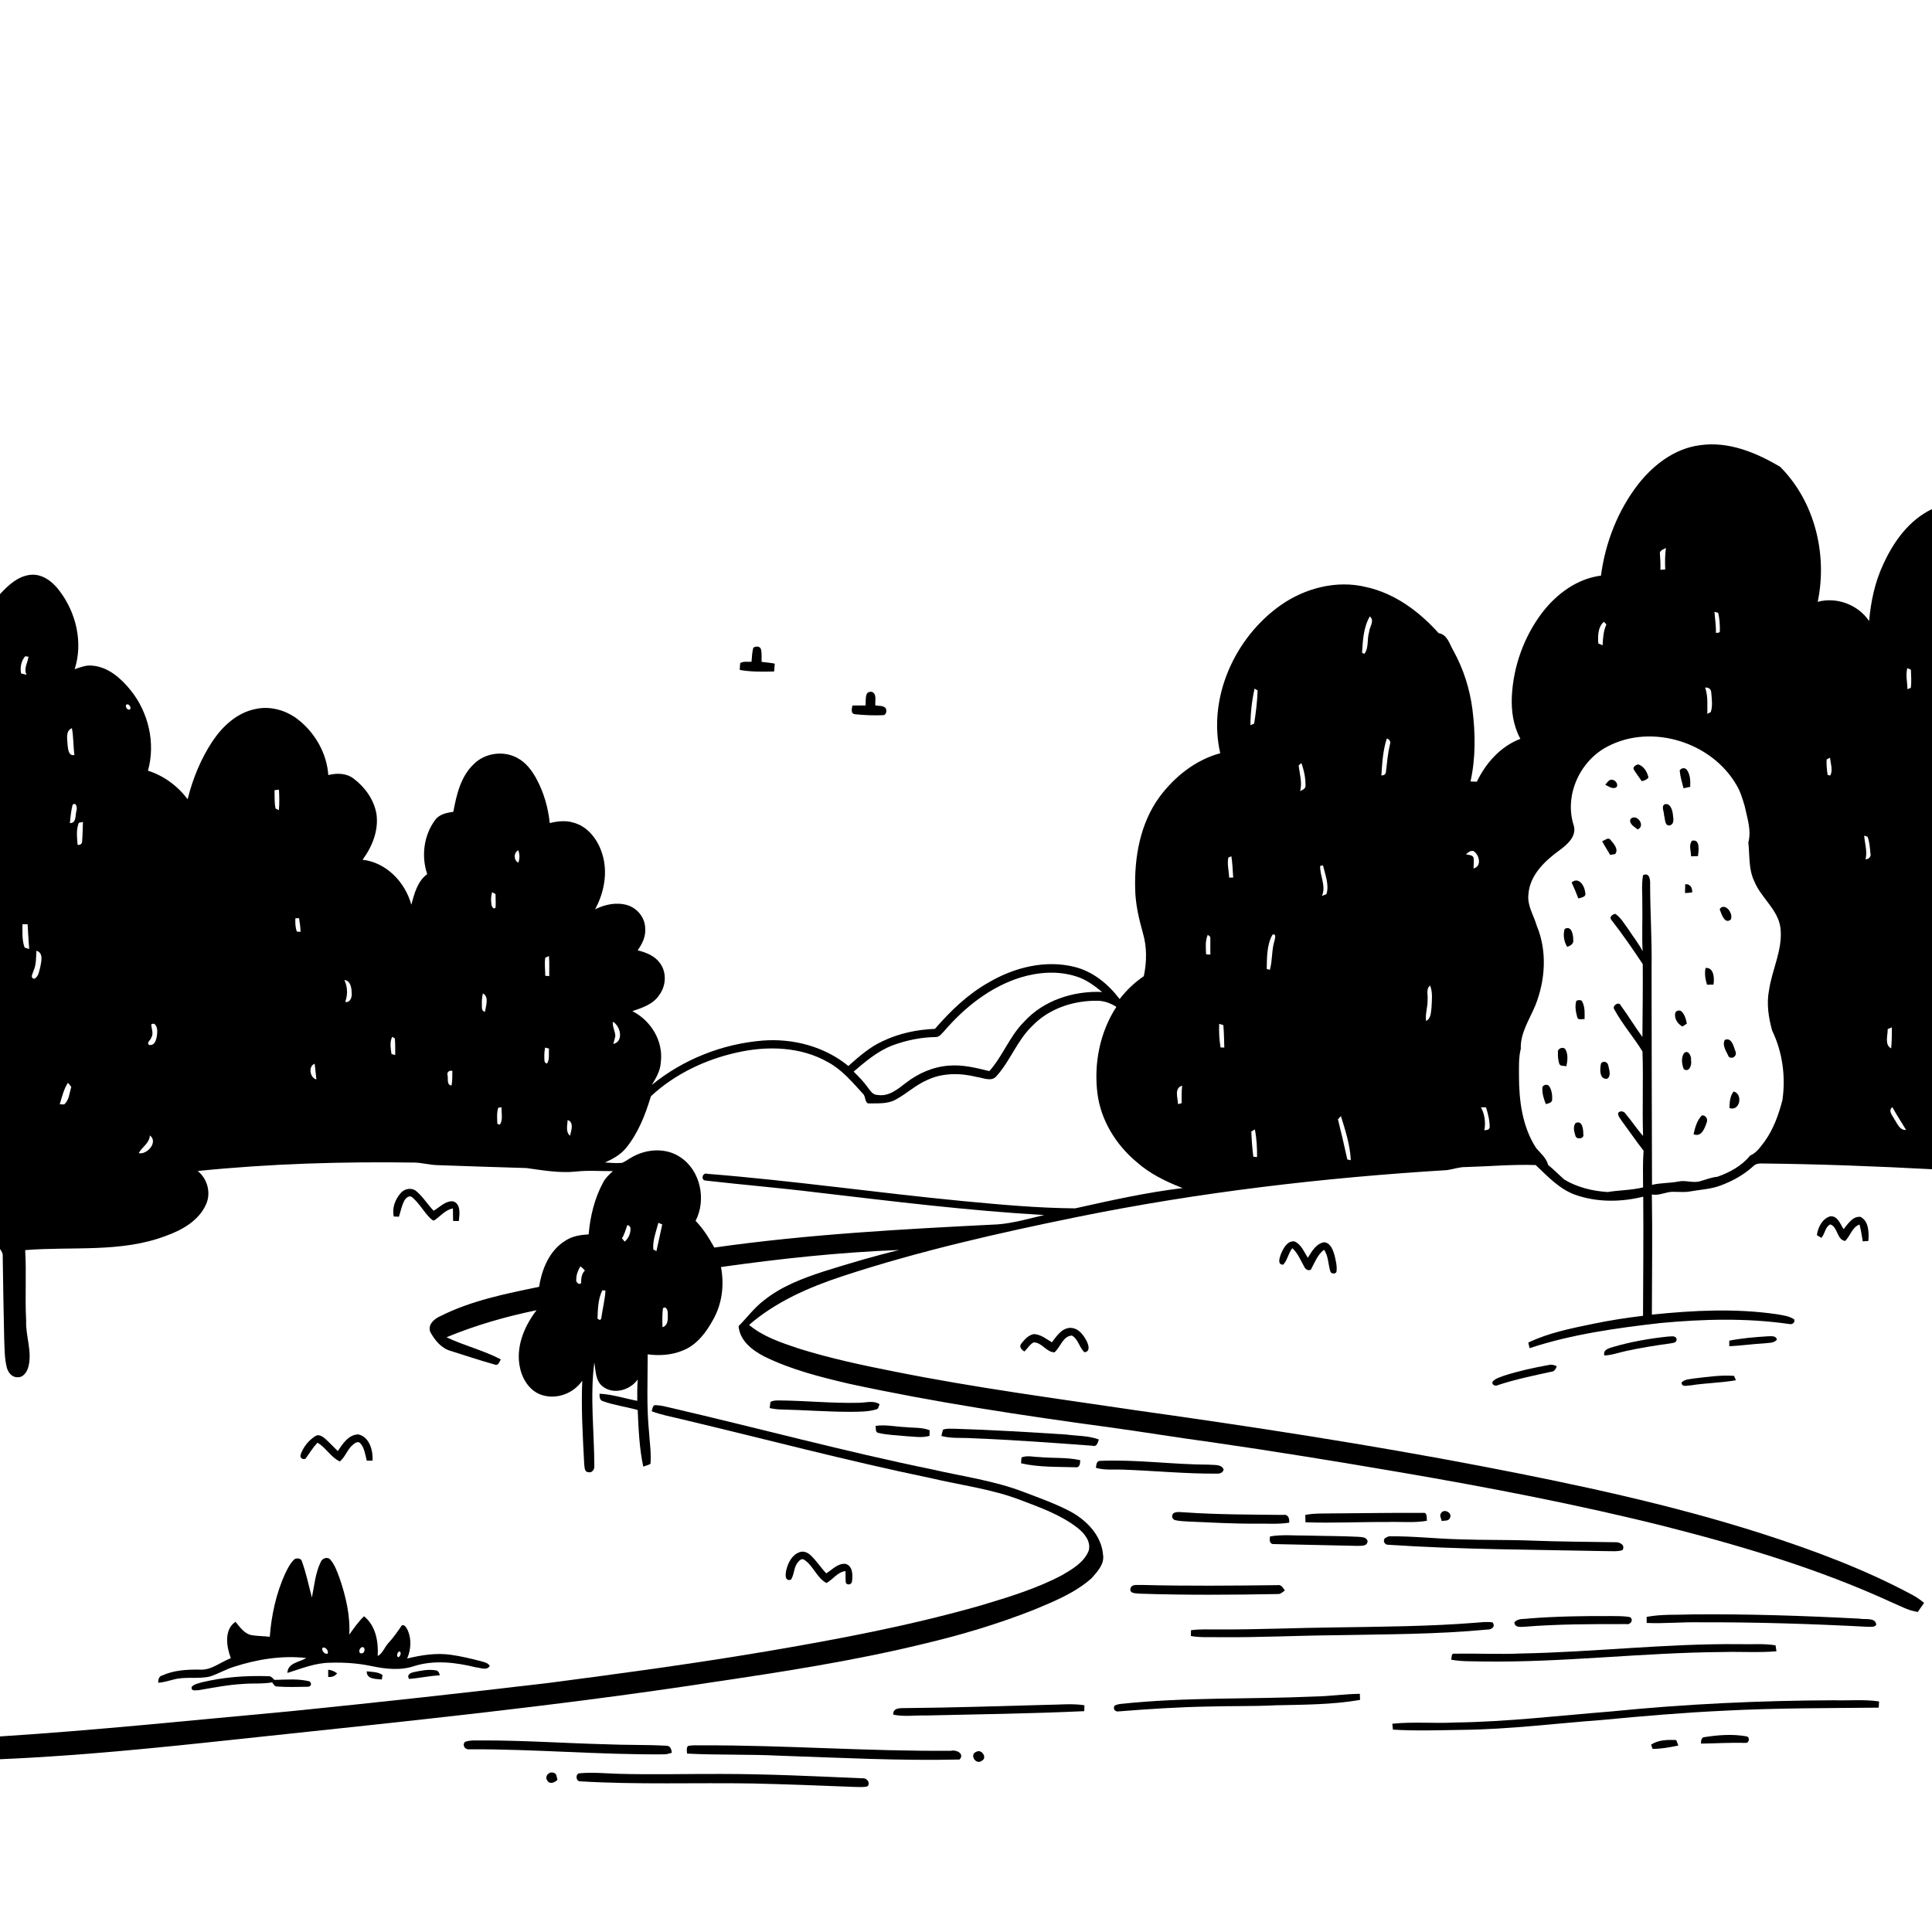 <svg xmlns="http://www.w3.org/2000/svg" viewBox="0 0 1024 1024" version="1.1">
<g id="Parent-Group"><g id="Group-rgba(0,0,0,0)" fill="rgba(0,0,0,0)">
<path fill="rgba(0,0,0,0)" opacity="1.00" d=" M 0.00 0.00 L 1024.00 0.00 L 1024.00 269.83 C 1011.83 275.64 1003.57 287.15 998.14 299.15 C 993.73 308.56 991.56 318.86 990.67 329.17 C 984.86 320.52 973.49 316.24 963.42 318.97 C 968.69 293.89 961.86 265.76 943.52 247.43 C 930.83 239.88 916.12 233.78 901.03 235.97 C 887.76 237.65 876.52 246.22 868.43 256.47 C 857.51 270.44 850.86 287.58 848.54 305.10 C 835.96 306.69 825.18 314.68 817.57 324.48 C 807.83 337.22 802.13 352.98 801.31 368.99 C 800.93 376.74 802.08 384.72 805.84 391.60 C 795.38 395.56 787.51 404.41 782.76 414.32 C 781.92 414.29 780.24 414.23 779.40 414.20 C 782.19 401.65 782.00 388.64 780.42 375.95 C 779.00 365.05 775.63 354.42 770.28 344.81 C 768.24 341.36 767.18 336.33 762.53 335.61 C 752.31 324.17 739.30 314.49 724.08 311.15 C 708.49 307.32 691.75 311.68 678.78 320.77 C 654.47 337.92 639.99 369.74 646.75 399.23 C 633.64 402.77 622.49 411.68 614.51 422.47 C 604.36 436.37 601.23 454.12 601.66 471.00 C 601.77 478.94 603.57 486.72 605.70 494.33 C 607.94 501.79 607.86 509.84 606.24 517.40 C 601.33 520.73 597.06 524.83 593.43 529.52 C 587.44 521.61 579.34 514.93 569.57 512.49 C 553.98 508.57 537.40 512.80 523.82 520.83 C 512.87 527.03 503.73 535.87 495.54 545.32 C 486.03 545.69 476.53 547.69 467.91 551.80 C 461.00 554.93 455.27 560.00 449.65 564.99 C 437.00 554.64 420.24 550.25 404.09 551.54 C 382.80 553.28 362.04 561.51 345.49 575.03 C 347.74 571.32 350.05 567.43 350.24 562.97 C 351.70 551.87 345.00 540.86 335.16 535.93 C 340.40 534.16 346.20 532.28 349.39 527.41 C 353.07 522.54 353.48 515.26 349.69 510.33 C 346.93 506.54 342.36 504.79 337.97 503.69 C 340.41 500.28 342.38 496.27 341.96 491.95 C 341.87 486.36 337.78 481.34 332.49 479.74 C 326.78 478.05 320.62 479.33 315.41 481.97 C 320.21 473.12 322.28 462.40 319.21 452.64 C 316.99 445.23 311.71 438.06 303.94 436.01 C 299.83 434.72 295.49 435.26 291.38 436.23 C 290.53 428.01 288.20 419.90 284.24 412.64 C 281.86 408.30 278.72 404.14 274.27 401.77 C 266.93 397.66 256.97 399.05 251.06 405.05 C 244.15 411.60 241.96 421.27 240.28 430.27 C 236.76 430.78 232.86 431.52 230.64 434.60 C 224.61 442.71 223.20 453.78 226.43 463.30 C 221.23 467.13 219.61 473.64 218.00 479.53 C 214.80 467.62 204.78 457.10 192.17 455.68 C 197.33 448.72 200.84 439.95 199.49 431.18 C 198.14 423.72 193.36 417.11 187.36 412.63 C 183.51 409.74 178.50 409.67 174.01 410.80 C 173.20 399.19 166.92 388.28 157.78 381.21 C 151.39 376.32 142.90 373.97 134.99 375.89 C 125.51 377.90 118.00 384.91 112.73 392.72 C 106.49 402.10 102.15 412.69 99.45 423.60 C 94.18 416.59 86.81 411.12 78.42 408.49 C 82.53 393.89 78.71 377.56 69.23 365.83 C 64.16 359.57 57.46 353.55 49.08 352.82 C 45.75 352.37 42.64 353.67 39.56 354.69 C 44.17 340.50 40.29 324.41 31.25 312.79 C 27.69 308.12 22.25 303.98 16.05 304.68 C 9.41 305.41 4.34 310.24 0.00 314.91 L 0.00 0.00 M 399.27 343.28 C 398.59 345.71 398.57 348.26 398.32 350.76 C 396.33 350.87 394.18 350.40 392.36 351.41 C 392.18 352.62 392.09 353.85 392.10 355.09 C 398.09 356.16 404.25 356.04 410.32 355.89 C 410.45 354.50 410.55 353.12 410.63 351.74 C 408.32 351.30 405.98 351.06 403.65 350.80 C 403.63 348.54 403.86 346.23 403.30 344.02 C 402.67 342.31 400.54 342.47 399.27 343.28 M 458.73 373.94 C 456.42 373.90 454.11 373.88 451.81 373.94 C 451.50 375.52 450.74 378.20 453.10 378.55 C 458.08 379.08 463.14 379.27 468.15 379.06 C 469.80 378.91 470.11 376.61 469.47 375.43 C 468.17 373.76 465.77 374.27 463.95 373.87 C 463.67 371.52 464.94 367.74 462.04 366.69 C 457.92 366.16 459.15 371.40 458.73 373.94 Z" />
<path fill="rgba(0,0,0,0)" opacity="1.00" d=" M 879.76 293.06 C 880.01 291.49 881.86 291.16 882.98 290.43 C 882.46 294.21 882.44 298.02 882.61 301.83 C 881.96 301.87 880.67 301.94 880.03 301.98 C 880.21 299.00 879.94 296.03 879.76 293.06 Z" />
<path fill="rgba(0,0,0,0)" opacity="1.00" d=" M 908.68 324.28 C 909.17 324.40 910.14 324.65 910.62 324.77 C 911.50 328.02 911.59 331.45 911.55 334.79 C 911.12 335.61 910.18 335.34 909.46 335.43 C 909.60 331.69 908.98 327.99 908.68 324.28 Z" />
<path fill="rgba(0,0,0,0)" opacity="1.00" d=" M 721.93 346.04 C 722.31 339.52 722.65 332.46 726.04 326.70 C 728.79 329.01 725.81 332.21 725.64 335.03 C 724.45 338.77 725.62 343.29 723.16 346.54 L 721.93 346.04 Z" />
<path fill="rgba(0,0,0,0)" opacity="1.00" d=" M 847.12 341.02 C 846.89 337.06 846.84 332.41 850.08 329.56 C 850.42 329.91 851.09 330.60 851.43 330.95 C 849.82 334.42 849.62 338.22 849.42 341.98 C 848.63 341.70 847.86 341.37 847.12 341.02 Z" />
<path fill="rgba(0,0,0,0)" opacity="1.00" d=" M 13.35 347.82 C 13.79 347.89 14.67 348.02 15.11 348.08 C 14.69 351.29 12.40 354.38 14.10 357.64 C 13.37 357.46 11.91 357.12 11.18 356.94 C 10.55 353.77 11.22 350.31 13.35 347.82 Z" />
<path fill="rgba(0,0,0,0)" opacity="1.00" d=" M 1010.91 354.13 C 1011.39 354.33 1012.35 354.75 1012.82 354.95 C 1012.92 358.14 1013.19 361.36 1012.79 364.54 C 1012.35 364.73 1011.46 365.10 1011.01 365.29 C 1010.92 361.58 1009.96 357.77 1010.91 354.13 Z" />
<path fill="rgba(0,0,0,0)" opacity="1.00" d=" M 903.75 364.46 C 905.44 364.19 906.89 365.16 906.98 366.92 C 907.28 370.36 907.82 374.06 906.77 377.39 C 906.31 377.64 905.39 378.14 904.92 378.39 C 904.85 373.72 905.36 368.94 903.75 364.46 Z" />
<path fill="rgba(0,0,0,0)" opacity="1.00" d=" M 662.75 384.37 C 662.80 377.86 663.53 371.33 664.95 364.97 L 666.57 365.97 C 666.37 371.78 665.65 377.76 664.72 383.54 C 664.22 383.75 663.24 384.17 662.75 384.37 Z" />
<path fill="rgba(0,0,0,0)" opacity="1.00" d=" M 66.93 373.48 C 68.26 372.69 69.78 374.93 68.89 376.03 C 67.61 376.70 66.14 374.57 66.93 373.48 Z" />
<path fill="rgba(0,0,0,0)" opacity="1.00" d=" M 35.83 394.97 C 35.74 391.88 34.50 387.52 38.11 385.93 C 38.99 390.61 38.82 395.44 39.42 400.17 C 36.30 400.88 36.08 397.06 35.83 394.97 Z" />
<path fill="rgba(0,0,0,0)" opacity="1.00" d=" M 852.34 395.50 C 875.61 383.46 907.10 393.37 920.22 415.83 C 922.40 419.30 923.52 423.27 924.70 427.16 C 926.05 433.51 928.38 440.03 926.66 446.57 C 927.43 453.45 926.70 460.73 929.83 467.14 C 933.42 476.00 942.46 482.02 943.70 491.92 C 944.97 503.36 939.18 513.86 937.61 524.94 C 936.22 532.03 937.38 539.36 939.27 546.22 C 944.77 557.58 946.52 570.62 944.72 583.08 C 942.70 590.84 939.95 598.57 935.20 605.12 C 933.04 607.92 930.99 611.06 927.60 612.47 C 923.15 617.96 916.78 621.43 910.22 623.72 C 907.03 624.01 904.09 625.24 901.04 626.09 C 897.23 627.18 893.34 625.35 889.53 626.25 C 884.92 627.15 880.17 626.89 875.60 628.00 C 875.52 589.67 875.36 551.34 875.37 513.00 C 875.62 498.34 874.63 483.70 874.60 469.04 C 874.71 466.60 874.49 462.24 870.85 463.83 C 869.91 469.17 870.59 474.62 870.46 480.00 C 870.64 488.06 870.15 496.12 870.64 504.17 C 868.56 500.11 865.64 496.56 863.19 492.73 C 861.03 489.81 859.20 486.45 856.15 484.35 C 854.49 484.63 852.61 486.19 854.26 487.82 C 860.06 495.29 865.50 503.15 870.69 511.01 C 870.79 523.87 870.61 536.74 870.51 549.61 C 866.50 544.19 863.07 538.37 859.06 532.96 C 858.17 530.51 854.29 533.03 855.57 534.93 C 859.86 542.81 865.87 549.69 870.55 557.29 C 871.06 572.20 870.37 587.14 870.86 602.06 C 867.49 598.34 864.81 594.08 861.55 590.29 C 860.73 588.93 858.57 588.49 857.62 589.97 C 857.55 591.57 858.76 592.82 859.56 594.11 C 863.44 599.35 867.12 604.75 871.13 609.90 C 870.63 616.37 870.87 622.86 870.86 629.33 C 864.70 630.87 858.30 630.78 852.05 631.81 C 844.03 631.26 835.90 629.34 828.99 625.10 C 826.15 622.59 823.54 619.84 820.57 617.49 C 819.58 613.77 816.69 611.37 814.27 608.62 C 806.82 597.27 805.07 583.28 805.09 569.99 C 805.11 565.29 804.87 560.51 806.05 555.92 C 805.71 547.56 810.70 540.30 813.78 532.86 C 819.09 519.51 820.12 504.02 814.49 490.60 C 812.89 485.04 809.34 479.93 810.11 473.88 C 810.85 463.78 818.85 456.25 826.58 450.64 C 830.84 447.54 836.09 442.94 833.95 437.01 C 829.09 421.09 837.64 402.90 852.34 395.50 M 865.99 407.96 C 867.26 410.05 868.79 411.96 870.13 414.01 C 871.56 413.83 872.75 413.22 873.72 412.16 C 873.10 409.17 871.26 405.98 868.14 405.10 C 867.05 405.52 865.11 406.49 865.99 407.96 M 890.27 408.33 C 890.56 411.55 891.48 414.68 892.31 417.80 C 893.49 417.55 894.67 417.30 895.86 417.03 C 895.96 413.95 895.94 410.57 894.03 407.98 C 893.01 406.68 891.11 407.02 890.27 408.33 M 850.84 415.92 C 852.54 416.79 854.50 418.30 856.49 417.42 C 858.10 416.24 856.51 413.68 854.89 413.38 C 853.04 412.65 851.85 414.77 850.84 415.92 M 882.20 426.33 C 880.39 427.55 882.07 430.29 881.98 432.11 C 882.63 433.90 882.16 438.00 885.11 437.46 C 887.87 436.57 886.72 433.00 886.55 430.88 C 886.19 428.75 884.97 425.38 882.20 426.33 M 864.15 434.19 C 863.36 436.86 866.34 438.15 867.96 439.61 C 872.58 437.74 867.28 430.70 864.15 434.19 M 849.17 445.84 C 850.46 448.33 852.03 450.68 853.43 453.13 C 854.09 453.01 855.40 452.78 856.06 452.66 C 858.10 450.19 855.22 447.05 853.57 445.13 C 852.39 443.48 850.50 445.53 849.17 445.84 M 896.80 445.60 C 894.94 447.91 896.30 451.16 896.30 453.87 C 897.51 453.84 898.73 453.80 899.97 453.75 C 900.28 451.04 901.29 444.55 896.80 445.60 M 833.00 467.74 C 834.29 470.51 835.48 473.33 836.56 476.20 C 838.16 475.71 840.97 475.48 840.18 473.01 C 839.94 469.59 836.74 464.46 833.00 467.74 M 893.21 468.64 C 893.13 470.20 893.09 471.76 893.09 473.33 C 894.36 473.28 895.63 473.17 896.90 472.99 C 897.07 470.53 895.87 468.43 893.21 468.64 M 912.19 481.03 L 911.46 481.87 C 912.32 484.21 914.07 490.11 917.33 487.39 C 918.78 484.77 915.27 479.10 912.19 481.03 M 829.30 492.36 C 828.36 495.53 828.92 499.07 830.66 501.87 C 832.34 501.24 834.26 500.26 833.84 498.09 C 833.91 495.55 832.97 490.32 829.30 492.36 M 903.98 513.04 C 903.39 516.02 903.82 519.04 904.77 521.91 C 905.62 521.90 907.32 521.88 908.17 521.88 C 908.76 518.67 908.46 512.63 903.98 513.04 M 835.49 530.44 C 834.64 533.20 835.17 536.29 835.95 539.03 C 836.27 540.91 838.57 540.00 839.85 540.16 C 839.92 537.16 840.09 533.98 838.77 531.21 C 838.29 529.70 836.61 529.97 835.49 530.44 M 887.89 536.99 C 887.33 539.89 889.22 542.72 891.72 544.08 C 892.30 543.70 893.47 542.93 894.06 542.55 C 893.65 540.37 893.09 538.11 891.56 536.44 C 890.73 535.11 888.29 535.38 887.89 536.99 M 914.18 551.18 C 912.59 554.08 915.13 557.47 916.33 560.17 C 918.41 561.64 920.86 559.45 919.80 557.17 C 918.89 554.70 917.79 549.60 914.18 551.18 M 825.74 557.86 C 825.69 559.82 825.81 561.84 826.42 563.73 C 826.92 565.32 828.96 564.73 830.20 565.17 C 830.82 562.23 831.23 558.93 829.73 556.19 C 828.57 554.46 825.26 555.72 825.74 557.86 M 892.39 558.43 C 890.98 560.92 891.42 564.10 892.43 566.67 C 895.36 568.63 896.82 564.35 896.29 562.08 C 896.66 559.86 894.64 555.81 892.39 558.43 M 848.61 563.55 C 847.88 566.33 847.58 572.42 851.94 571.73 C 854.08 570.05 852.85 567.04 852.44 564.82 C 852.18 562.89 849.95 562.02 848.61 563.55 M 817.48 577.04 C 817.41 579.85 818.30 582.60 819.33 585.20 C 820.57 584.81 822.40 584.65 822.67 583.04 C 822.82 580.60 822.49 577.94 821.19 575.84 C 820.20 574.19 817.19 574.98 817.48 577.04 M 916.62 587.29 C 922.22 589.23 923.97 579.85 918.87 578.49 C 916.89 580.99 916.72 584.23 916.62 587.29 M 897.63 601.17 C 901.88 602.90 903.55 597.95 904.61 594.85 C 905.33 593.03 904.05 591.00 902.03 591.18 C 899.44 593.84 898.40 597.62 897.63 601.17 M 835.09 595.24 C 833.60 597.11 834.34 599.84 834.99 601.93 C 835.43 604.17 839.94 603.69 839.17 601.11 C 839.23 598.70 838.71 593.51 835.09 595.24 Z" />
<path fill="rgba(0,0,0,0)" opacity="1.00" d=" M 735.05 391.41 C 736.57 391.93 737.28 393.16 736.66 394.70 C 735.56 399.39 735.16 404.18 734.60 408.95 C 734.56 410.40 733.48 411.03 732.15 410.98 C 732.61 404.42 732.95 397.68 735.05 391.41 Z" />
<path fill="rgba(0,0,0,0)" opacity="1.00" d=" M 968.14 402.54 C 968.60 402.31 969.51 401.83 969.96 401.59 C 970.21 404.61 971.67 408.46 970.00 411.06 C 969.67 410.96 969.00 410.78 968.67 410.69 C 968.27 407.99 968.00 405.26 968.14 402.54 Z" />
<path fill="rgba(0,0,0,0)" opacity="1.00" d=" M 688.32 405.67 C 688.68 405.36 689.42 404.74 689.79 404.43 C 691.11 408.18 691.97 412.15 691.95 416.14 C 692.20 417.93 690.43 418.69 689.10 419.27 C 690.30 414.71 688.81 410.19 688.32 405.67 Z" />
<path fill="rgba(0,0,0,0)" opacity="1.00" d=" M 145.52 418.81 C 146.10 418.74 147.27 418.60 147.85 418.53 C 148.06 422.14 148.14 425.77 147.82 429.39 C 147.38 429.18 146.50 428.76 146.06 428.55 C 145.37 425.36 145.59 422.05 145.52 418.81 Z" />
<path fill="rgba(0,0,0,0)" opacity="1.00" d=" M 38.48 426.51 C 40.60 424.90 40.98 428.45 40.49 429.86 C 39.83 432.23 40.56 436.33 37.04 436.27 C 37.35 433.00 37.68 429.70 38.48 426.51 Z" />
<path fill="rgba(0,0,0,0)" opacity="1.00" d=" M 41.80 436.07 C 42.34 435.97 43.43 435.76 43.97 435.66 C 43.81 439.07 43.81 442.50 43.53 445.92 C 43.55 447.29 42.42 448.03 41.13 447.78 C 40.83 443.93 40.26 439.70 41.80 436.07 Z" />
<path fill="rgba(0,0,0,0)" opacity="1.00" d=" M 988.00 442.91 C 988.46 443.05 989.37 443.33 989.82 443.47 C 990.93 446.17 991.04 449.16 991.34 452.04 C 991.87 453.90 990.70 455.38 988.78 455.45 C 989.79 451.24 988.43 447.09 988.00 442.91 Z" />
<path fill="rgba(0,0,0,0)" opacity="1.00" d=" M 274.75 457.23 C 272.19 456.03 272.14 451.93 274.69 450.68 C 275.51 452.81 275.50 455.08 274.75 457.23 Z" />
<path fill="rgba(0,0,0,0)" opacity="1.00" d=" M 776.99 452.79 C 778.12 451.77 779.34 450.68 781.01 451.09 C 784.11 453.08 785.53 459.13 781.00 460.31 C 781.03 458.55 781.23 456.80 781.07 455.05 C 780.93 452.98 778.36 453.22 776.99 452.79 Z" />
<path fill="rgba(0,0,0,0)" opacity="1.00" d=" M 651.04 454.56 C 651.44 454.38 652.25 454.01 652.65 453.83 C 653.23 457.57 653.38 461.36 653.62 465.13 C 652.90 465.14 652.18 465.15 651.47 465.15 C 651.37 461.64 650.31 458.02 651.04 454.56 Z" />
<path fill="rgba(0,0,0,0)" opacity="1.00" d=" M 699.74 458.91 L 701.22 458.68 C 702.34 463.57 704.61 468.94 703.05 473.91 C 702.44 474.15 701.24 474.63 700.63 474.88 C 703.04 469.59 699.42 464.10 699.74 458.91 Z" />
<path fill="rgba(0,0,0,0)" opacity="1.00" d=" M 260.85 472.86 C 261.30 473.11 262.19 473.60 262.63 473.85 C 262.66 476.22 262.81 478.61 262.68 480.99 C 261.41 482.50 260.38 479.92 260.44 478.85 C 260.13 476.84 260.28 474.80 260.85 472.86 Z" />
<path fill="rgba(0,0,0,0)" opacity="1.00" d=" M 156.56 486.72 C 157.05 486.70 158.01 486.66 158.50 486.64 C 158.87 489.03 159.29 491.44 159.29 493.88 C 158.80 493.85 157.82 493.80 157.33 493.78 C 156.51 491.52 156.45 489.08 156.56 486.72 Z" />
<path fill="rgba(0,0,0,0)" opacity="1.00" d=" M 11.92 489.84 C 12.59 489.85 13.95 489.86 14.63 489.86 C 14.91 494.24 15.11 498.62 15.46 502.99 C 14.86 502.80 13.65 502.42 13.05 502.23 C 11.60 498.27 11.90 493.98 11.92 489.84 Z" />
<path fill="rgba(0,0,0,0)" opacity="1.00" d=" M 674.40 495.47 C 676.57 494.45 675.79 497.42 675.52 498.59 C 673.91 503.61 674.50 509.00 673.05 514.03 C 672.63 513.91 671.80 513.68 671.39 513.57 C 671.49 507.57 671.42 500.78 674.40 495.47 Z" />
<path fill="rgba(0,0,0,0)" opacity="1.00" d=" M 640.15 495.44 C 640.48 495.72 641.15 496.29 641.48 496.57 C 641.59 499.69 641.41 502.82 641.54 505.95 C 640.97 505.92 639.83 505.87 639.26 505.84 C 639.10 502.36 638.70 498.71 640.15 495.44 Z" />
<path fill="rgba(0,0,0,0)" opacity="1.00" d=" M 19.28 503.92 C 23.15 505.00 21.91 509.55 21.36 512.48 C 20.69 514.73 20.54 517.74 18.08 518.81 C 15.73 518.20 17.46 515.93 17.76 514.57 C 19.28 511.21 19.08 507.50 19.28 503.92 Z" />
<path fill="rgba(0,0,0,0)" opacity="1.00" d=" M 289.04 507.54 C 289.52 507.34 290.48 506.94 290.96 506.74 C 291.23 510.27 291.10 513.82 291.09 517.37 C 290.39 517.29 289.69 517.23 288.99 517.17 C 289.03 513.96 288.47 510.71 289.04 507.54 Z" />
<path fill="rgba(0,0,0,0)" opacity="1.00" d=" M 540.97 518.06 C 550.50 515.18 560.97 514.44 570.54 517.57 C 575.67 519.13 580.02 522.43 584.15 525.76 C 568.98 525.10 553.01 530.19 542.67 541.68 C 535.10 549.28 531.47 559.75 524.38 567.71 C 517.40 566.00 510.27 564.21 503.03 564.80 C 494.59 565.37 486.58 568.91 479.97 574.08 C 475.69 577.39 470.90 581.37 465.07 580.33 C 462.44 580.38 461.20 577.86 459.76 576.12 C 457.62 573.14 455.04 570.54 452.44 567.98 C 458.75 562.58 465.22 557.06 473.08 554.07 C 480.43 551.35 488.24 549.74 496.09 549.65 C 498.07 549.65 499.17 547.67 500.47 546.47 C 511.29 533.86 524.93 523.05 540.97 518.06 Z" />
<path fill="rgba(0,0,0,0)" opacity="1.00" d=" M 182.53 519.40 C 186.10 519.85 186.40 524.18 186.42 527.00 C 186.58 528.82 185.16 531.79 183.01 530.97 C 184.36 527.13 184.25 523.12 182.53 519.40 Z" />
<path fill="rgba(0,0,0,0)" opacity="1.00" d=" M 756.65 530.01 C 756.94 527.43 755.62 524.27 757.97 522.36 C 759.50 526.06 758.88 530.18 758.73 534.07 C 758.38 536.60 758.50 539.82 755.87 541.16 C 755.28 537.42 756.76 533.75 756.65 530.01 Z" />
<path fill="rgba(0,0,0,0)" opacity="1.00" d=" M 255.91 526.57 C 259.40 528.20 257.48 533.25 257.05 536.28 C 254.89 535.85 255.53 533.50 255.39 531.92 C 255.34 530.12 255.56 528.33 255.91 526.57 Z" />
<path fill="rgba(0,0,0,0)" opacity="1.00" d=" M 546.94 543.96 C 555.86 534.52 569.15 530.16 581.94 530.43 C 585.45 530.49 588.75 531.82 591.71 533.65 C 582.90 547.13 579.65 563.92 581.70 579.80 C 583.55 593.89 591.48 606.68 602.26 615.74 C 609.35 622.09 618.02 626.32 626.84 629.70 C 607.64 632.01 588.73 636.25 569.86 640.45 C 549.94 640.31 530.03 638.45 510.18 636.58 C 465.04 632.23 420.11 625.74 374.90 622.15 C 372.28 621.22 371.26 625.60 374.00 625.73 C 393.61 627.97 413.28 629.60 432.87 632.01 C 473.00 636.70 513.13 641.71 553.49 643.99 C 545.36 645.89 537.28 648.27 528.93 648.94 C 478.72 651.45 428.42 654.14 378.61 661.23 C 375.78 656.20 372.75 651.22 368.68 647.08 C 374.46 635.88 371.32 620.42 360.61 613.35 C 352.93 608.11 342.40 608.89 334.62 613.52 C 332.92 614.43 331.40 615.74 329.56 616.35 C 326.59 616.62 323.61 616.33 320.65 616.14 C 324.73 614.33 328.76 612.09 331.69 608.63 C 338.25 600.62 342.06 590.81 345.01 581.01 C 357.69 569.23 373.91 561.53 390.76 557.82 C 406.76 554.23 424.51 554.70 439.00 563.06 C 446.40 567.07 451.79 573.63 457.40 579.72 C 458.84 581.07 458.30 583.86 460.00 584.83 C 464.95 584.71 470.25 585.30 474.77 582.80 C 480.52 579.68 485.36 575.05 491.41 572.44 C 499.66 568.49 509.24 568.69 517.95 570.86 C 521.28 571.33 525.63 573.54 528.23 570.29 C 535.47 562.25 539.08 551.54 546.94 543.96 Z" />
<path fill="rgba(0,0,0,0)" opacity="1.00" d=" M 324.82 541.55 C 328.94 543.72 330.71 552.13 325.03 553.31 C 325.40 551.91 325.86 550.55 326.15 549.14 C 326.07 546.54 324.50 544.19 324.82 541.55 Z" />
<path fill="rgba(0,0,0,0)" opacity="1.00" d=" M 80.15 543.01 C 82.46 541.28 83.58 545.26 83.32 547.00 C 83.25 549.52 82.61 554.50 79.07 553.83 C 77.41 552.69 79.84 551.32 80.12 550.07 C 81.57 547.91 80.31 545.33 80.15 543.01 Z" />
<path fill="rgba(0,0,0,0)" opacity="1.00" d=" M 646.19 542.66 C 646.74 542.82 647.84 543.16 648.39 543.32 C 648.78 547.28 648.74 551.26 648.91 555.23 C 648.24 555.20 647.58 555.18 646.93 555.17 C 646.20 551.04 646.05 546.83 646.19 542.66 Z" />
<path fill="rgba(0,0,0,0)" opacity="1.00" d=" M 1000.52 545.44 C 1001.08 545.22 1002.19 544.77 1002.74 544.54 C 1002.71 548.24 1002.73 551.96 1002.36 555.65 C 998.72 553.80 1000.60 548.71 1000.52 545.44 Z" />
<path fill="rgba(0,0,0,0)" opacity="1.00" d=" M 207.50 558.62 C 207.09 555.66 206.44 552.28 207.89 549.53 C 208.23 549.73 208.92 550.15 209.27 550.36 C 209.55 553.30 209.47 556.26 209.47 559.21 C 208.98 559.06 207.99 558.77 207.50 558.62 Z" />
<path fill="rgba(0,0,0,0)" opacity="1.00" d=" M 288.89 555.24 C 289.42 555.37 290.48 555.64 291.01 555.77 C 290.68 558.37 291.47 561.37 289.96 563.68 C 288.09 563.45 288.64 561.37 288.50 560.05 C 288.45 558.42 288.64 556.82 288.89 555.24 Z" />
<path fill="rgba(0,0,0,0)" opacity="1.00" d=" M 167.70 572.12 C 164.23 571.31 163.25 565.12 166.78 563.79 C 167.13 566.56 167.35 569.34 167.70 572.12 Z" />
<path fill="rgba(0,0,0,0)" opacity="1.00" d=" M 237.23 570.01 C 236.67 568.30 238.20 567.09 239.76 567.62 C 239.70 570.19 239.81 572.79 239.33 575.33 C 236.67 575.14 237.59 571.76 237.23 570.01 Z" />
<path fill="rgba(0,0,0,0)" opacity="1.00" d=" M 31.65 585.27 C 32.88 581.40 33.75 577.32 36.01 573.89 C 36.45 574.43 37.33 575.51 37.77 576.05 C 36.84 579.18 36.62 583.26 33.98 585.38 C 33.40 585.35 32.23 585.30 31.65 585.27 Z" />
<path fill="rgba(0,0,0,0)" opacity="1.00" d=" M 624.35 585.20 C 624.30 581.92 622.18 576.67 626.57 575.45 C 626.22 578.52 626.27 581.62 626.30 584.72 C 625.82 584.84 624.84 585.08 624.35 585.20 Z" />
<path fill="rgba(0,0,0,0)" opacity="1.00" d=" M 264.10 587.11 C 264.53 587.05 265.39 586.92 265.82 586.86 C 265.72 589.83 266.71 593.76 264.87 596.14 C 264.55 596.01 263.91 595.76 263.59 595.63 C 263.52 592.80 263.18 589.82 264.10 587.11 Z" />
<path fill="rgba(0,0,0,0)" opacity="1.00" d=" M 784.94 586.90 C 785.61 586.90 786.94 586.90 787.61 586.90 C 788.75 590.40 789.60 594.06 789.57 597.77 L 788.82 598.71 C 788.30 598.82 787.26 599.03 786.75 599.13 C 787.47 594.93 786.98 590.67 784.94 586.90 Z" />
<path fill="rgba(0,0,0,0)" opacity="1.00" d=" M 1003.95 593.06 C 1002.98 591.06 1000.58 588.78 1002.98 586.78 C 1005.22 590.92 1007.87 594.82 1010.24 598.89 C 1006.76 599.14 1005.58 595.37 1003.95 593.06 Z" />
<path fill="rgba(0,0,0,0)" opacity="1.00" d=" M 709.14 593.26 C 709.54 592.83 710.33 591.97 710.72 591.54 C 713.07 599.14 715.60 606.94 715.96 614.95 C 715.50 614.85 714.57 614.64 714.10 614.54 C 712.53 607.43 710.92 600.32 709.14 593.26 Z" />
<path fill="rgba(0,0,0,0)" opacity="1.00" d=" M 300.86 593.65 C 304.40 594.77 302.74 599.34 302.13 601.97 C 299.65 599.88 300.76 596.42 300.86 593.65 Z" />
<path fill="rgba(0,0,0,0)" opacity="1.00" d=" M 663.23 599.72 C 663.70 599.45 664.63 598.91 665.10 598.63 C 666.06 603.44 666.32 608.37 666.27 613.27 C 665.78 613.23 664.79 613.14 664.29 613.10 C 663.74 608.66 663.37 604.18 663.23 599.72 Z" />
<path fill="rgba(0,0,0,0)" opacity="1.00" d=" M 79.44 601.80 C 84.01 605.24 78.02 612.18 73.52 611.20 C 75.31 607.87 79.20 605.99 79.44 601.80 Z" />
<path fill="rgba(0,0,0,0)" opacity="1.00" d=" M 104.77 620.65 C 143.05 616.77 181.57 615.61 220.03 616.19 C 224.04 616.36 227.95 617.47 231.97 617.55 C 247.66 618.13 263.34 618.60 279.03 619.09 C 287.62 620.27 296.28 621.83 304.99 620.98 C 311.59 620.21 318.23 620.77 324.85 620.72 C 322.91 622.48 320.94 624.30 319.71 626.66 C 315.10 635.14 312.82 644.69 311.99 654.25 C 307.70 654.49 303.28 655.15 299.65 657.60 C 291.21 662.76 287.19 672.65 285.74 682.05 C 267.99 685.71 249.88 689.31 233.57 697.50 C 230.32 698.90 226.60 701.91 228.04 705.93 C 230.45 710.36 233.95 714.72 239.06 716.07 C 246.74 718.44 254.35 721.08 262.10 723.20 C 264.09 724.19 264.70 721.71 265.44 720.50 C 256.26 715.67 246.02 713.25 236.66 708.77 C 252.03 702.41 268.08 697.79 284.37 694.45 C 277.68 703.17 273.04 714.46 275.74 725.55 C 277.16 731.62 281.22 737.62 287.45 739.46 C 295.23 741.86 304.07 738.47 308.61 731.78 C 307.98 746.52 308.88 761.29 309.64 776.01 C 309.91 777.59 309.63 780.30 311.96 780.28 C 313.74 780.85 315.19 778.68 315.01 777.09 C 314.96 758.80 312.65 740.41 314.99 722.17 C 315.80 726.48 315.53 731.73 319.31 734.74 C 325.11 739.43 333.89 736.88 338.01 731.16 C 337.74 734.92 337.72 738.70 337.77 742.47 C 331.10 741.22 324.58 739.02 317.76 738.70 C 317.78 740.20 317.70 742.12 319.51 742.63 C 325.48 744.82 331.87 745.60 337.99 747.33 C 338.45 757.35 338.83 767.49 340.94 777.33 C 342.23 776.87 343.60 776.57 344.78 775.85 C 345.24 770.24 344.35 764.63 344.00 759.03 C 342.63 745.34 343.30 731.56 343.29 717.83 C 349.53 718.65 356.05 718.25 361.90 715.79 C 369.45 712.85 374.44 705.99 378.16 699.11 C 382.79 690.77 383.93 680.85 382.13 671.55 C 413.46 667.13 444.98 663.73 476.61 662.52 C 463.15 665.76 449.86 669.72 436.65 673.87 C 425.50 677.50 414.25 681.73 405.01 689.14 C 399.84 693.03 396.00 698.30 391.48 702.87 C 392.03 710.56 398.80 715.74 405.14 718.99 C 419.33 725.96 434.77 729.84 450.09 733.43 C 495.72 743.30 541.92 750.24 588.16 756.53 C 606.12 758.97 623.99 761.98 641.96 764.37 C 675.42 769.19 708.79 774.65 742.11 780.34 C 789.27 788.42 836.31 797.44 882.74 809.08 C 923.68 819.51 964.40 831.69 1002.86 849.38 C 1007.31 851.24 1011.60 853.72 1016.47 854.36 C 1017.55 852.74 1018.67 851.15 1019.81 849.56 C 1017.65 847.76 1015.32 846.19 1012.83 844.92 C 987.74 831.53 960.96 821.59 933.94 812.88 C 885.50 797.39 835.66 786.80 785.77 777.20 C 725.12 765.57 664.07 756.20 602.93 747.61 C 559.92 741.22 516.77 735.53 474.13 726.97 C 456.99 723.59 439.86 719.93 423.18 714.70 C 414.04 711.59 404.53 708.54 397.03 702.22 C 411.28 689.89 428.80 682.26 446.53 676.41 C 487.22 663.03 529.06 653.56 571.00 645.01 C 635.60 631.89 701.22 624.21 766.99 620.18 C 770.33 619.71 773.55 618.48 776.97 618.56 C 789.29 618.22 801.64 617.07 813.95 617.50 C 820.26 623.47 826.46 630.21 834.84 633.24 C 846.41 637.33 859.12 637.21 870.95 634.26 C 871.11 655.31 870.92 676.35 870.84 697.40 C 861.99 698.46 853.17 699.82 844.45 701.64 C 832.76 704.07 820.86 706.38 810.03 711.59 C 810.24 712.57 810.47 713.56 810.71 714.56 C 833.11 707.16 856.63 703.92 879.99 701.24 C 902.62 699.12 925.56 698.49 948.12 701.73 C 949.78 702.17 951.47 701.22 951.02 699.34 C 948.32 697.48 944.97 697.16 941.85 696.58 C 919.87 693.37 897.54 694.49 875.53 696.78 C 875.57 675.54 875.87 654.31 875.52 633.08 C 879.48 633.92 883.08 631.53 887.01 631.68 C 889.94 631.68 892.90 632.03 895.82 631.48 C 901.27 630.48 906.93 630.31 912.15 628.26 C 918.36 625.95 924.27 622.65 929.21 618.18 C 930.66 616.53 932.93 616.64 934.95 616.68 C 964.65 617.00 994.34 618.15 1024.00 619.72 L 1024.00 1024.00 L 0.00 1024.00 L 0.00 932.42 C 45.50 930.52 90.79 925.58 136.05 920.75 C 216.55 912.19 297.12 903.97 377.15 891.68 C 414.82 886.09 452.52 880.28 489.55 871.26 C 509.47 866.56 529.12 860.69 548.16 853.15 C 558.80 848.72 569.80 844.26 578.53 836.52 C 581.60 833.05 585.50 829.01 584.63 823.97 C 583.77 813.90 576.12 806.00 567.67 801.31 C 559.58 797.02 550.92 793.94 542.38 790.71 C 526.88 784.77 510.36 782.56 494.27 778.86 C 447.78 769.35 401.96 756.95 355.75 746.22 C 353.17 745.63 350.58 744.88 347.93 744.79 C 345.85 744.31 345.85 746.68 345.41 748.00 C 350.60 749.96 356.08 750.95 361.46 752.26 C 405.31 762.67 448.89 774.24 493.04 783.37 C 509.10 787.16 525.66 789.17 541.13 795.14 C 551.50 799.08 562.21 802.89 571.07 809.76 C 574.69 812.59 578.41 817.01 577.02 821.94 C 574.54 828.12 568.40 831.66 562.91 834.86 C 549.36 842.05 534.58 846.48 519.96 850.89 C 482.51 861.58 444.19 868.83 405.83 875.32 C 367.70 881.76 329.38 886.95 291.04 891.95 C 245.39 897.37 199.70 902.38 153.96 906.99 C 102.66 911.67 51.42 917.07 0.00 920.34 L 0.00 662.00 C 0.87 663.17 1.63 664.46 1.44 666.00 C 1.60 680.66 1.96 695.32 2.23 709.99 C 2.45 714.87 2.37 719.83 3.55 724.61 C 4.17 727.22 6.10 729.90 9.03 729.96 C 12.45 730.32 14.55 726.85 15.16 723.94 C 17.03 715.93 13.53 708.02 13.86 699.98 C 13.19 687.52 14.07 675.04 13.35 662.59 C 38.20 660.54 64.09 664.10 87.90 655.05 C 96.49 651.98 105.37 647.00 109.23 638.30 C 111.94 632.21 109.96 624.76 104.77 620.65 M 212.35 632.37 C 209.44 635.70 207.68 640.36 208.72 644.78 C 209.40 644.81 210.77 644.86 211.45 644.88 C 212.38 642.02 212.89 638.99 214.34 636.33 C 215.13 634.95 216.95 633.24 218.51 634.61 C 222.13 637.72 224.49 642.02 227.79 645.45 C 228.49 646.01 229.55 647.49 230.53 646.59 C 233.61 644.40 236.13 641.23 240.06 640.48 C 240.12 642.69 240.13 644.90 240.15 647.12 C 240.90 647.13 242.42 647.17 243.18 647.18 C 243.58 643.66 244.44 638.01 240.05 636.70 C 236.00 636.47 233.08 639.84 229.84 641.72 C 226.59 638.38 224.19 634.26 220.57 631.29 C 218.12 629.25 214.31 630.02 212.35 632.37 M 962.98 654.65 C 963.57 655.01 964.76 655.73 965.36 656.09 C 967.33 653.96 967.32 650.29 970.10 648.96 C 974.17 650.33 973.46 657.11 977.98 657.74 C 980.73 655.02 981.68 650.42 985.58 649.01 C 986.40 651.94 986.74 654.96 987.31 657.95 C 988.05 657.90 989.53 657.78 990.27 657.72 C 990.62 653.37 990.55 647.18 986.06 644.95 C 981.85 644.58 979.49 648.70 977.15 651.48 C 975.40 648.83 974.01 644.35 970.12 644.66 C 965.86 645.84 963.54 650.54 962.98 654.65 M 678.86 664.80 C 678.22 666.69 676.88 670.29 680.09 670.32 C 682.41 667.94 682.82 664.17 684.98 661.55 C 687.96 664.32 689.42 668.15 691.39 671.61 C 691.98 672.84 693.43 673.65 694.77 672.96 C 696.78 669.25 698.28 665.08 701.74 662.39 C 704.19 665.79 703.89 670.15 705.15 673.99 C 705.56 675.28 708.15 675.40 708.38 673.90 C 708.76 671.06 707.97 668.18 707.37 665.43 C 706.53 662.61 705.34 658.93 701.97 658.41 C 697.62 659.00 695.28 663.28 693.18 666.65 C 691.15 663.56 689.67 659.45 686.03 657.95 C 682.18 657.59 680.13 661.79 678.86 664.80 M 557.52 711.44 C 554.54 709.68 551.60 707.24 548.00 707.09 C 545.09 707.58 542.95 710.04 541.22 712.26 C 540.00 714.02 541.56 715.38 542.91 716.35 C 544.59 714.79 545.77 712.57 547.84 711.50 C 552.17 711.40 554.63 716.76 558.90 716.76 C 562.05 714.08 563.32 708.16 568.11 707.86 C 571.55 709.76 572.00 714.19 574.75 716.70 C 577.91 716.48 577.05 713.09 576.11 711.14 C 574.40 707.56 571.36 703.57 566.95 703.81 C 562.53 704.14 559.98 708.29 557.52 711.44 M 916.54 710.58 C 916.52 711.56 916.52 712.55 916.55 713.54 C 922.69 713.24 928.78 712.35 934.93 712.02 C 937.25 711.67 940.12 712.06 941.80 710.03 C 941.24 707.72 938.75 708.30 937.00 708.26 C 930.15 708.69 923.28 709.26 916.54 710.58 M 855.08 713.89 C 852.84 714.63 849.51 715.24 850.33 718.44 C 854.33 718.28 858.10 716.84 861.99 716.03 C 869.61 714.37 877.32 713.13 885.05 712.08 C 886.34 711.75 888.64 711.90 888.65 709.97 C 888.31 707.58 885.63 708.44 884.07 708.40 C 874.28 709.43 864.53 711.12 855.08 713.89 M 797.17 729.14 C 795.13 729.96 792.80 730.50 791.24 732.12 C 790.20 733.90 792.58 734.97 793.98 734.11 C 803.11 731.10 812.54 729.16 821.92 727.11 C 823.73 727.06 824.67 725.66 825.08 724.08 C 823.76 723.55 822.38 723.03 820.96 723.46 C 812.94 724.90 804.94 726.64 797.17 729.14 M 898.19 730.57 C 895.82 731.06 892.97 730.83 891.23 732.81 C 891.42 735.44 894.25 734.28 895.85 734.31 C 903.88 733.01 912.07 732.98 920.08 731.56 C 919.77 730.76 919.43 729.99 919.07 729.24 C 912.08 728.72 905.11 729.78 898.19 730.57 M 408.36 743.07 C 408.26 743.88 408.05 745.49 407.94 746.30 C 409.93 746.75 411.96 747.01 414.00 747.06 C 426.33 747.30 438.65 748.33 450.99 748.29 C 455.42 748.23 459.95 748.31 464.25 747.06 C 465.69 746.88 465.71 745.28 466.19 744.25 C 462.78 742.03 458.65 743.57 454.91 743.51 C 440.93 743.83 426.98 742.38 413.00 742.26 C 411.43 742.27 409.75 742.23 408.36 743.07 M 464.01 755.76 C 464.43 756.89 463.74 759.09 465.43 759.43 C 470.20 760.62 475.19 760.66 480.07 761.19 C 484.25 761.37 488.55 762.24 492.67 761.04 C 492.68 760.30 492.71 758.80 492.72 758.06 C 488.66 756.43 484.21 756.87 479.95 756.41 C 474.64 756.18 469.32 754.95 464.01 755.76 M 499.84 757.72 C 499.48 758.82 499.19 759.95 498.98 761.10 C 504.20 762.51 509.66 761.94 515.00 762.28 C 536.40 763.12 557.76 764.70 579.10 766.27 C 581.40 767.01 581.83 764.55 582.42 762.96 C 576.88 760.88 570.86 761.11 565.07 760.33 C 545.41 759.07 525.74 757.86 506.04 757.27 C 503.97 757.26 501.84 757.06 499.84 757.72 M 179.06 769.12 C 176.80 766.96 174.69 764.64 172.37 762.55 C 170.98 761.40 168.99 759.96 167.18 761.13 C 163.55 763.41 160.64 767.05 159.30 771.13 C 158.74 772.64 160.79 774.07 162.04 773.01 C 164.03 770.17 165.88 767.22 168.26 764.67 C 172.81 767.26 175.41 772.49 180.13 774.60 C 182.98 772.24 184.05 768.33 186.87 765.88 C 187.92 765.02 189.65 763.55 190.92 764.93 C 193.23 767.41 193.56 771.02 194.40 774.17 C 195.17 774.18 196.71 774.18 197.48 774.18 C 197.77 768.86 195.89 761.69 190.00 760.27 C 184.83 760.27 181.59 765.24 179.06 769.12 M 541.43 772.50 C 541.30 773.51 541.23 774.54 541.22 775.59 C 550.61 777.73 560.41 777.40 570.00 777.68 C 572.37 778.05 572.47 775.65 572.55 773.94 C 565.46 772.30 558.12 772.98 550.93 772.28 C 547.78 772.26 544.43 771.22 541.43 772.50 M 580.86 777.97 C 585.46 779.37 590.31 778.71 595.03 778.93 C 611.71 779.50 628.35 781.18 645.04 781.06 C 646.62 781.10 648.13 780.58 648.57 778.90 C 647.39 775.89 643.57 776.62 641.02 776.30 C 621.67 776.28 602.39 773.45 583.03 774.29 C 581.07 774.36 581.08 776.52 580.86 777.97 M 763.83 801.95 C 762.71 803.24 763.91 804.82 764.15 806.20 C 765.62 805.81 767.80 806.36 768.48 804.57 C 770.00 801.82 765.35 799.41 763.83 801.95 M 621.88 802.10 C 620.89 803.46 621.05 804.61 622.37 805.54 C 625.14 806.38 628.09 806.27 630.96 806.51 C 642.29 806.97 653.62 807.64 664.97 807.56 C 671.08 807.44 677.24 808.02 683.31 807.05 C 683.52 804.77 682.75 802.42 680.00 802.94 C 662.65 802.74 645.27 802.79 627.94 801.58 C 625.93 801.57 623.69 800.94 621.88 802.10 M 691.81 802.94 C 691.83 804.23 691.87 805.53 691.94 806.84 C 706.28 807.36 720.64 806.61 734.99 806.70 C 742.08 806.43 749.25 807.27 756.28 806.06 C 756.11 804.56 756.66 801.38 754.12 801.87 C 738.42 801.75 722.71 802.05 707.01 802.13 C 701.94 802.25 696.81 801.95 691.81 802.94 M 673.19 814.32 C 672.76 816.00 672.78 818.50 675.16 818.39 C 689.78 818.73 704.42 818.98 719.04 819.34 C 721.17 819.19 724.58 819.87 724.86 816.88 C 724.34 814.60 721.72 814.73 719.91 814.54 C 710.94 814.08 701.96 814.14 692.99 813.88 C 686.39 813.97 679.73 813.22 673.19 814.32 M 734.30 815.10 C 732.56 816.39 733.87 818.92 735.83 818.76 C 774.18 821.32 812.64 821.31 851.05 822.13 C 854.01 822.05 857.07 822.52 859.95 821.60 C 861.66 818.85 858.31 817.20 855.99 817.41 C 841.31 817.19 826.62 817.11 811.95 816.56 C 799.30 816.06 786.63 816.33 773.99 815.88 C 761.34 815.61 748.72 814.09 736.07 814.28 C 735.63 814.49 734.74 814.89 734.30 815.10 M 423.77 822.69 C 419.82 824.08 417.68 828.25 416.77 832.09 C 416.29 834.20 415.76 838.30 419.21 837.27 C 420.98 834.68 420.66 831.10 422.56 828.49 C 423.36 827.50 424.54 825.82 426.03 826.58 C 431.03 829.64 432.86 836.33 438.05 839.03 C 441.54 837.12 443.88 833.21 448.14 832.70 C 448.19 834.78 448.09 836.88 448.30 838.97 C 449.31 840.49 451.59 839.74 451.61 837.96 C 452.02 834.77 451.99 829.88 448.13 828.88 C 444.02 828.48 441.12 831.98 437.90 833.93 C 435.05 830.82 432.73 827.25 429.67 824.34 C 428.14 822.87 425.85 821.88 423.77 822.69 M 156.26 826.28 C 153.89 828.34 152.51 831.25 151.15 834.02 C 146.35 844.54 143.87 856.03 142.98 867.53 C 139.70 867.13 136.36 867.20 133.10 866.62 C 129.35 865.73 127.14 862.34 124.81 859.58 C 118.61 863.80 120.06 872.81 122.35 878.88 C 116.88 880.93 111.99 885.37 105.85 884.94 C 99.17 884.84 92.23 885.22 86.05 888.01 C 84.18 888.44 83.85 890.22 83.84 891.90 C 86.62 891.71 89.28 890.89 91.96 890.20 C 98.32 888.46 105.04 890.08 111.42 888.55 C 115.76 887.12 119.72 884.74 124.09 883.40 C 136.34 879.45 149.45 877.33 162.30 878.77 C 158.70 881.10 152.58 881.19 152.31 886.69 C 159.73 884.39 167.12 881.33 175.00 881.28 C 182.34 881.04 189.73 881.53 196.92 883.06 C 204.45 884.63 212.50 885.55 219.92 882.93 C 230.49 879.75 241.70 881.12 252.23 883.73 C 254.65 883.89 257.95 885.64 259.59 882.99 C 258.62 881.28 256.60 881.00 254.92 880.47 C 249.69 879.10 244.42 877.84 239.06 877.09 C 231.27 875.95 223.38 877.21 215.80 879.05 C 217.81 874.33 218.19 868.88 216.12 864.11 C 215.49 862.97 214.64 860.91 212.98 861.47 C 210.76 864.74 208.51 868.00 205.80 870.91 C 203.76 873.03 202.93 876.32 200.19 877.72 C 200.62 870.12 199.20 861.73 192.96 856.66 C 189.91 859.52 187.58 863.01 185.13 866.37 C 185.67 856.06 183.23 845.86 179.89 836.18 C 178.65 832.92 177.49 829.49 175.21 826.79 C 173.71 824.82 170.74 825.85 169.96 827.96 C 167.13 833.79 166.60 840.43 165.31 846.72 C 163.63 840.41 162.33 833.97 160.11 827.82 C 159.74 825.99 157.76 825.68 156.26 826.28 M 599.13 842.01 C 598.66 844.79 602.17 844.42 603.96 844.67 C 628.34 845.49 652.75 845.32 677.15 844.87 C 678.71 845.05 679.82 843.76 681.01 843.00 C 680.03 841.63 679.11 839.72 677.08 840.16 C 653.05 840.44 629.02 840.68 604.99 840.05 C 603.00 840.21 599.78 839.40 599.13 842.01 M 872.76 856.98 C 872.77 857.79 872.78 859.39 872.79 860.20 C 882.21 860.60 891.62 859.66 901.04 859.85 C 930.70 859.75 960.36 860.68 989.98 862.24 C 991.52 862.17 993.40 862.64 994.47 861.18 C 994.12 857.07 988.39 858.57 985.46 857.91 C 956.01 856.38 926.51 855.39 897.01 855.67 C 888.93 856.01 880.74 855.46 872.76 856.98 M 810.62 857.80 C 807.96 858.26 804.56 857.55 802.65 859.89 C 802.81 862.76 805.90 862.29 807.95 862.22 C 825.96 860.75 844.03 860.79 862.08 860.80 C 864.17 861.25 865.99 858.60 864.03 857.15 C 860.73 856.46 857.34 856.60 854.00 856.54 C 839.54 856.47 825.05 856.69 810.62 857.80 M 708.03 862.56 C 687.35 862.77 666.67 863.73 645.98 863.64 C 641.07 863.71 636.13 863.34 631.25 864.06 C 631.24 864.83 631.21 866.36 631.19 867.13 C 636.41 868.05 641.73 867.62 647.00 867.75 C 667.36 867.93 687.70 866.87 708.05 866.70 C 734.77 866.18 761.55 866.25 788.18 863.71 C 790.39 863.81 792.88 862.28 791.10 859.92 C 788.08 859.42 785.03 859.86 782.02 860.09 C 757.41 862.04 732.71 862.17 708.03 862.56 M 806.01 876.39 C 794.37 876.90 782.72 876.28 771.09 876.50 C 769.04 876.05 769.52 878.37 769.18 879.67 C 774.71 880.75 780.39 880.44 786.01 880.63 C 828.43 881.23 870.65 875.88 913.05 875.61 C 922.54 875.34 932.07 876.02 941.55 875.21 C 941.43 874.42 941.20 872.85 941.08 872.06 C 934.79 871.00 928.35 871.65 922.01 871.44 C 883.27 871.04 844.72 875.67 806.01 876.39 M 173.95 885.00 C 173.92 886.26 173.93 887.53 173.95 888.81 C 175.83 889.02 177.49 888.43 178.68 886.93 C 177.30 885.83 175.70 885.14 173.95 885.00 M 219.39 886.25 C 217.67 886.61 215.37 887.60 216.84 889.86 C 222.26 889.45 227.61 888.24 233.07 887.95 C 232.85 886.74 232.31 885.40 230.90 885.32 C 227.05 884.63 223.16 885.47 219.39 886.25 M 194.39 885.84 C 194.21 890.13 199.39 889.84 202.36 890.16 C 202.45 889.56 202.64 888.37 202.74 887.78 C 200.37 886.06 197.18 886.19 194.39 885.84 M 106.84 891.70 C 105.03 892.25 102.98 892.62 101.61 894.03 C 101.06 896.65 103.88 895.83 105.50 895.79 C 113.28 894.47 121.06 892.92 128.96 892.51 C 134.05 892.09 139.21 892.61 144.26 891.68 C 144.94 892.67 145.56 894.00 147.02 893.89 C 152.44 894.30 157.90 894.07 163.33 894.02 C 165.01 893.58 165.29 892.64 164.18 891.19 C 158.05 889.62 151.69 890.26 145.44 890.38 C 144.51 889.47 143.62 888.24 142.15 888.42 C 130.31 888.02 118.37 888.90 106.84 891.70 M 696.99 899.18 C 662.68 900.71 628.24 899.44 594.04 903.11 C 592.89 903.22 591.80 903.52 590.77 904.02 C 589.72 905.70 590.98 907.39 592.90 907.08 C 608.59 905.82 624.31 904.79 640.05 904.51 C 652.07 904.14 664.09 904.45 676.10 903.84 C 691.03 903.50 706.10 903.55 720.85 900.99 C 720.83 900.18 720.78 898.57 720.75 897.76 C 712.82 897.84 704.93 899.04 696.99 899.18 M 854.04 907.10 C 826.39 909.29 798.79 912.63 771.02 912.97 C 760.01 913.54 748.92 912.46 737.95 913.62 C 738.04 914.40 738.21 915.96 738.29 916.74 C 750.52 917.49 762.77 917.05 775.01 916.86 C 799.80 916.61 824.42 913.45 849.11 911.62 C 870.71 909.54 892.34 907.72 914.02 906.70 C 941.25 905.26 968.52 905.37 995.77 905.09 C 995.81 904.27 995.89 902.61 995.94 901.79 C 988.03 900.63 979.99 901.42 972.03 901.18 C 932.64 901.33 893.24 903.16 854.04 907.10 M 479.98 905.32 C 477.30 905.40 473.29 904.93 473.41 908.79 C 479.16 910.03 485.09 909.06 490.92 909.24 C 518.84 908.60 546.79 908.26 574.68 906.95 C 574.70 906.17 574.75 904.61 574.77 903.83 C 568.22 902.78 561.58 903.57 554.99 903.60 C 529.99 904.25 504.99 905.12 479.98 905.32 M 903.48 920.70 C 901.62 920.76 901.56 922.74 901.58 924.15 C 909.46 924.04 917.34 923.55 925.23 923.76 C 927.28 923.91 927.60 920.51 925.57 920.29 C 918.29 918.99 910.74 919.56 903.48 920.70 M 875.11 924.73 C 875.31 925.28 875.71 926.39 875.90 926.94 C 880.50 926.97 885.06 926.09 889.55 925.17 C 889.27 924.44 888.71 922.98 888.43 922.25 C 883.97 922.08 878.92 922.09 875.11 924.73 M 246.38 923.26 C 244.81 925.28 246.64 927.55 248.98 927.16 C 283.36 927.00 317.68 930.12 352.07 929.83 C 353.44 929.83 354.75 929.38 356.06 929.03 C 355.93 927.24 355.29 925.21 353.14 925.27 C 342.42 924.68 331.68 924.98 320.95 924.50 C 299.28 923.94 277.63 922.43 255.95 922.46 C 252.76 922.55 249.43 922.12 246.38 923.26 M 364.59 925.42 C 363.70 926.59 364.10 928.06 364.16 929.44 C 380.43 930.28 396.76 929.74 413.05 930.55 C 444.87 931.62 476.76 933.32 508.59 932.58 C 511.40 929.50 506.85 927.24 504.08 927.95 C 460.03 928.30 416.06 924.92 372.01 925.07 C 369.54 925.09 367.03 924.88 364.59 925.42 M 517.50 928.48 C 513.62 929.87 517.19 935.61 520.29 933.29 C 523.54 931.81 520.31 926.82 517.50 928.48 M 290.09 943.74 C 291.36 945.97 294.10 944.76 295.48 943.33 C 294.98 942.01 295.18 939.96 293.43 939.63 C 290.99 938.68 288.44 941.55 290.09 943.74 M 307.49 939.85 C 304.74 939.70 305.09 944.52 307.80 944.16 C 338.17 945.96 368.61 944.79 399.01 945.28 C 417.03 945.69 435.04 946.39 453.05 947.11 C 455.30 947.13 457.61 947.39 459.82 946.78 C 461.52 944.85 459.36 942.24 457.13 942.54 C 432.09 941.46 407.04 940.22 381.97 940.23 C 364.00 940.17 346.03 940.66 328.07 940.16 C 321.22 939.95 314.33 939.28 307.49 939.85 Z" />
<path fill="rgba(0,0,0,0)" opacity="1.00" d=" M 348.95 648.10 C 349.46 648.32 350.49 648.77 351.00 648.99 C 349.98 653.71 348.93 658.42 347.92 663.14 C 347.50 662.91 346.68 662.45 346.26 662.22 C 345.85 657.38 347.78 652.72 348.95 648.10 Z" />
<path fill="rgba(0,0,0,0)" opacity="1.00" d=" M 332.47 649.37 C 333.40 649.39 334.19 650.23 334.18 651.18 C 334.26 653.81 333.09 656.37 331.11 658.10 C 330.75 657.66 330.02 656.77 329.66 656.32 C 331.01 654.18 331.62 651.72 332.47 649.37 Z" />
<path fill="rgba(0,0,0,0)" opacity="1.00" d=" M 307.59 671.20 C 308.49 671.81 309.32 672.54 309.99 673.43 C 308.16 675.20 308.02 677.63 308.02 680.03 C 306.79 681.43 304.98 679.34 305.45 678.02 C 305.43 675.58 306.38 673.27 307.59 671.20 Z" />
<path fill="rgba(0,0,0,0)" opacity="1.00" d=" M 319.24 683.89 C 319.66 683.92 320.49 683.98 320.91 684.01 C 320.66 688.90 319.30 693.92 318.67 698.88 L 318.01 699.65 L 316.69 698.96 C 316.85 693.89 316.96 688.53 319.24 683.89 Z" />
<path fill="rgba(0,0,0,0)" opacity="1.00" d=" M 351.37 693.40 C 353.06 692.04 353.95 694.52 353.92 695.90 C 353.97 698.60 354.39 702.43 351.13 703.45 C 351.03 700.10 350.97 696.72 351.37 693.40 Z" />
<path fill="rgba(0,0,0,0)" opacity="1.00" d=" M 170.88 873.41 C 172.38 872.52 174.43 875.05 173.64 876.46 C 172.16 877.05 170.29 874.80 170.88 873.41 Z" />
<path fill="rgba(0,0,0,0)" opacity="1.00" d=" M 191.64 873.13 C 193.65 872.29 193.73 875.95 191.98 876.23 C 189.79 876.91 190.19 873.66 191.64 873.13 Z" />
<path fill="rgba(0,0,0,0)" opacity="1.00" d=" M 211.58 875.29 C 213.02 875.52 212.23 877.91 211.22 878.34 C 209.84 878.08 210.60 875.70 211.58 875.29 Z" />
</g>
<g id="Group-000000" fill="#000000">
<path fill="#000000" opacity="1.00" d=" M 868.43 256.47 C 876.52 246.22 887.76 237.65 901.03 235.97 C 916.12 233.78 930.83 239.88 943.52 247.43 C 961.86 265.76 968.69 293.89 963.42 318.97 C 973.49 316.24 984.86 320.52 990.67 329.17 C 991.56 318.86 993.73 308.56 998.14 299.15 C 1003.57 287.15 1011.83 275.64 1024.00 269.83 L 1024.00 619.72 C 994.34 618.15 964.65 617.00 934.95 616.68 C 932.93 616.64 930.66 616.53 929.21 618.18 C 924.27 622.65 918.36 625.95 912.15 628.26 C 906.93 630.31 901.27 630.48 895.82 631.48 C 892.90 632.03 889.94 631.68 887.01 631.68 C 883.08 631.53 879.48 633.92 875.52 633.08 C 875.87 654.31 875.57 675.54 875.53 696.78 C 897.54 694.49 919.87 693.37 941.85 696.58 C 944.97 697.16 948.32 697.48 951.02 699.34 C 951.47 701.22 949.78 702.17 948.12 701.73 C 925.56 698.49 902.62 699.12 879.99 701.24 C 856.63 703.92 833.11 707.16 810.71 714.56 C 810.47 713.56 810.24 712.57 810.03 711.59 C 820.86 706.38 832.76 704.07 844.45 701.64 C 853.17 699.82 861.99 698.46 870.84 697.40 C 870.92 676.35 871.11 655.31 870.95 634.26 C 859.12 637.21 846.41 637.33 834.84 633.24 C 826.46 630.21 820.26 623.47 813.95 617.50 C 801.64 617.07 789.29 618.22 776.97 618.56 C 773.55 618.48 770.33 619.71 766.99 620.18 C 701.22 624.21 635.60 631.89 571.00 645.01 C 529.06 653.56 487.22 663.03 446.53 676.41 C 428.80 682.26 411.28 689.89 397.03 702.22 C 404.53 708.54 414.04 711.59 423.18 714.70 C 439.86 719.93 456.99 723.59 474.13 726.97 C 516.77 735.53 559.92 741.22 602.93 747.61 C 664.07 756.20 725.12 765.57 785.77 777.20 C 835.66 786.80 885.50 797.39 933.94 812.88 C 960.96 821.59 987.74 831.53 1012.83 844.92 C 1015.32 846.19 1017.65 847.76 1019.81 849.56 C 1018.67 851.15 1017.55 852.74 1016.47 854.36 C 1011.60 853.72 1007.31 851.24 1002.86 849.38 C 964.40 831.69 923.68 819.51 882.74 809.08 C 836.31 797.44 789.27 788.42 742.11 780.34 C 708.79 774.65 675.42 769.19 641.96 764.37 C 623.99 761.98 606.12 758.97 588.16 756.53 C 541.92 750.24 495.72 743.30 450.09 733.43 C 434.77 729.84 419.33 725.96 405.14 718.99 C 398.80 715.74 392.03 710.56 391.48 702.87 C 396.00 698.30 399.84 693.03 405.01 689.14 C 414.25 681.73 425.50 677.50 436.65 673.87 C 449.86 669.72 463.15 665.76 476.61 662.52 C 444.98 663.73 413.46 667.13 382.13 671.55 C 383.93 680.85 382.79 690.77 378.16 699.11 C 374.44 705.99 369.45 712.85 361.90 715.79 C 356.05 718.25 349.53 718.65 343.29 717.83 C 343.30 731.56 342.63 745.34 344.00 759.03 C 344.35 764.63 345.24 770.24 344.78 775.85 C 343.60 776.57 342.23 776.87 340.94 777.33 C 338.83 767.49 338.45 757.35 337.99 747.33 C 331.87 745.60 325.48 744.82 319.51 742.63 C 317.70 742.12 317.78 740.20 317.76 738.70 C 324.58 739.02 331.10 741.22 337.77 742.47 C 337.72 738.70 337.74 734.92 338.01 731.16 C 333.89 736.88 325.11 739.43 319.31 734.74 C 315.53 731.73 315.80 726.48 314.99 722.17 C 312.65 740.41 314.96 758.80 315.01 777.09 C 315.19 778.68 313.74 780.85 311.96 780.28 C 309.63 780.30 309.91 777.59 309.64 776.01 C 308.88 761.29 307.98 746.52 308.61 731.78 C 304.07 738.47 295.23 741.86 287.45 739.46 C 281.22 737.62 277.16 731.62 275.74 725.55 C 273.04 714.46 277.68 703.17 284.37 694.45 C 268.08 697.79 252.03 702.41 236.66 708.77 C 246.02 713.25 256.26 715.67 265.44 720.50 C 264.70 721.71 264.09 724.19 262.10 723.20 C 254.35 721.08 246.74 718.44 239.06 716.07 C 233.95 714.72 230.45 710.36 228.04 705.93 C 226.60 701.91 230.32 698.90 233.57 697.50 C 249.88 689.31 267.99 685.71 285.74 682.05 C 287.19 672.65 291.21 662.76 299.65 657.60 C 303.28 655.15 307.70 654.49 311.99 654.25 C 312.82 644.69 315.10 635.14 319.71 626.66 C 320.94 624.30 322.91 622.48 324.85 620.72 C 318.23 620.77 311.59 620.21 304.99 620.98 C 296.28 621.83 287.62 620.27 279.03 619.09 C 263.34 618.60 247.66 618.13 231.97 617.55 C 227.95 617.47 224.04 616.36 220.03 616.19 C 181.57 615.61 143.05 616.77 104.77 620.65 C 109.96 624.76 111.94 632.21 109.23 638.30 C 105.37 647.00 96.49 651.98 87.90 655.05 C 64.09 664.10 38.20 660.54 13.35 662.59 C 14.07 675.04 13.19 687.52 13.86 699.98 C 13.53 708.02 17.03 715.93 15.16 723.94 C 14.55 726.85 12.45 730.32 9.03 729.96 C 6.10 729.90 4.17 727.22 3.55 724.61 C 2.37 719.83 2.45 714.87 2.23 709.99 C 1.96 695.32 1.60 680.66 1.44 666.00 C 1.63 664.46 0.87 663.17 0.00 662.00 L 0.00 314.91 C 4.34 310.24 9.41 305.41 16.05 304.68 C 22.25 303.98 27.69 308.12 31.25 312.79 C 40.29 324.41 44.17 340.50 39.56 354.69 C 42.64 353.67 45.75 352.37 49.08 352.82 C 57.46 353.55 64.16 359.57 69.23 365.83 C 78.71 377.56 82.53 393.89 78.42 408.49 C 86.81 411.12 94.18 416.59 99.45 423.60 C 102.15 412.69 106.49 402.10 112.73 392.72 C 118.00 384.91 125.51 377.90 134.99 375.89 C 142.90 373.97 151.39 376.32 157.78 381.21 C 166.92 388.28 173.20 399.19 174.01 410.80 C 178.50 409.67 183.51 409.74 187.36 412.63 C 193.36 417.11 198.14 423.72 199.49 431.18 C 200.84 439.95 197.33 448.72 192.17 455.68 C 204.78 457.10 214.80 467.62 218.00 479.53 C 219.61 473.64 221.23 467.13 226.43 463.30 C 223.20 453.78 224.61 442.71 230.64 434.60 C 232.86 431.52 236.76 430.78 240.28 430.27 C 241.96 421.27 244.15 411.60 251.06 405.05 C 256.97 399.05 266.93 397.66 274.27 401.77 C 278.72 404.14 281.86 408.30 284.24 412.64 C 288.20 419.90 290.53 428.01 291.38 436.23 C 295.49 435.26 299.83 434.72 303.94 436.01 C 311.71 438.06 316.99 445.23 319.21 452.64 C 322.28 462.40 320.21 473.12 315.41 481.97 C 320.62 479.33 326.78 478.05 332.49 479.74 C 337.78 481.34 341.87 486.36 341.96 491.95 C 342.38 496.27 340.41 500.28 337.97 503.69 C 342.36 504.79 346.93 506.54 349.69 510.33 C 353.48 515.26 353.07 522.54 349.39 527.41 C 346.20 532.28 340.40 534.16 335.16 535.93 C 345.00 540.86 351.70 551.87 350.24 562.97 C 350.05 567.43 347.74 571.32 345.49 575.03 C 362.04 561.51 382.80 553.28 404.09 551.54 C 420.24 550.25 437.00 554.64 449.65 564.99 C 455.27 560.00 461.00 554.93 467.91 551.80 C 476.53 547.69 486.03 545.69 495.54 545.32 C 503.73 535.87 512.87 527.03 523.82 520.83 C 537.40 512.80 553.98 508.57 569.57 512.49 C 579.34 514.93 587.44 521.61 593.43 529.52 C 597.06 524.83 601.33 520.73 606.24 517.40 C 607.86 509.84 607.94 501.79 605.70 494.33 C 603.57 486.72 601.77 478.94 601.66 471.00 C 601.23 454.12 604.36 436.37 614.51 422.47 C 622.49 411.68 633.64 402.77 646.75 399.23 C 639.99 369.74 654.47 337.92 678.78 320.77 C 691.75 311.68 708.49 307.32 724.08 311.15 C 739.30 314.49 752.31 324.17 762.53 335.61 C 767.18 336.33 768.24 341.36 770.28 344.81 C 775.63 354.42 779.00 365.05 780.42 375.95 C 782.00 388.64 782.19 401.65 779.40 414.20 C 780.24 414.23 781.92 414.29 782.76 414.32 C 787.51 404.41 795.38 395.56 805.84 391.60 C 802.08 384.72 800.93 376.74 801.31 368.99 C 802.13 352.98 807.83 337.22 817.57 324.48 C 825.18 314.68 835.96 306.69 848.54 305.10 C 850.86 287.58 857.51 270.44 868.43 256.47 M 879.76 293.06 C 879.94 296.03 880.21 299.00 880.03 301.98 C 880.67 301.94 881.96 301.87 882.61 301.83 C 882.44 298.02 882.46 294.21 882.98 290.43 C 881.86 291.16 880.01 291.49 879.76 293.06 M 908.68 324.28 C 908.98 327.99 909.60 331.69 909.46 335.43 C 910.18 335.34 911.12 335.61 911.55 334.79 C 911.59 331.45 911.50 328.02 910.62 324.77 C 910.14 324.65 909.17 324.40 908.68 324.28 M 721.93 346.04 L 723.16 346.54 C 725.62 343.29 724.45 338.77 725.64 335.03 C 725.81 332.21 728.79 329.01 726.04 326.70 C 722.65 332.46 722.31 339.52 721.93 346.04 M 847.12 341.02 C 847.86 341.37 848.63 341.70 849.42 341.98 C 849.62 338.22 849.82 334.42 851.43 330.95 C 851.09 330.60 850.42 329.91 850.08 329.56 C 846.84 332.41 846.89 337.06 847.12 341.02 M 13.35 347.82 C 11.22 350.31 10.55 353.77 11.18 356.94 C 11.91 357.12 13.37 357.46 14.10 357.64 C 12.40 354.38 14.69 351.29 15.11 348.08 C 14.67 348.02 13.79 347.89 13.35 347.82 M 1010.91 354.13 C 1009.96 357.77 1010.92 361.58 1011.01 365.29 C 1011.46 365.10 1012.35 364.73 1012.79 364.54 C 1013.19 361.36 1012.92 358.14 1012.82 354.95 C 1012.35 354.75 1011.39 354.33 1010.91 354.13 M 903.75 364.46 C 905.36 368.94 904.85 373.72 904.92 378.39 C 905.39 378.14 906.31 377.64 906.77 377.39 C 907.82 374.06 907.28 370.36 906.98 366.92 C 906.89 365.16 905.44 364.19 903.75 364.46 M 662.75 384.37 C 663.24 384.17 664.22 383.75 664.72 383.54 C 665.65 377.76 666.37 371.78 666.57 365.97 L 664.95 364.97 C 663.53 371.33 662.80 377.86 662.75 384.37 M 66.93 373.48 C 66.14 374.57 67.61 376.70 68.89 376.03 C 69.78 374.93 68.26 372.69 66.93 373.48 M 35.83 394.97 C 36.08 397.06 36.30 400.88 39.42 400.17 C 38.82 395.44 38.99 390.61 38.11 385.93 C 34.50 387.52 35.74 391.88 35.83 394.97 M 852.34 395.50 C 837.64 402.90 829.09 421.09 833.95 437.01 C 836.09 442.94 830.84 447.54 826.58 450.64 C 818.85 456.25 810.85 463.78 810.11 473.88 C 809.34 479.93 812.89 485.04 814.49 490.60 C 820.12 504.02 819.09 519.51 813.78 532.86 C 810.70 540.30 805.71 547.56 806.05 555.92 C 804.87 560.51 805.11 565.29 805.09 569.99 C 805.07 583.28 806.82 597.27 814.27 608.62 C 816.69 611.37 819.58 613.77 820.57 617.49 C 823.54 619.84 826.15 622.59 828.99 625.10 C 835.90 629.34 844.03 631.26 852.05 631.81 C 858.30 630.78 864.70 630.87 870.86 629.33 C 870.87 622.86 870.63 616.37 871.13 609.90 C 867.12 604.75 863.44 599.35 859.56 594.11 C 858.76 592.82 857.55 591.57 857.62 589.97 C 858.57 588.49 860.73 588.93 861.55 590.29 C 864.81 594.08 867.49 598.34 870.86 602.06 C 870.37 587.14 871.06 572.20 870.55 557.29 C 865.87 549.69 859.86 542.81 855.57 534.93 C 854.29 533.03 858.17 530.51 859.06 532.96 C 863.07 538.37 866.50 544.19 870.51 549.61 C 870.61 536.74 870.79 523.87 870.69 511.01 C 865.50 503.15 860.06 495.29 854.26 487.82 C 852.61 486.19 854.49 484.63 856.15 484.35 C 859.20 486.45 861.03 489.81 863.19 492.73 C 865.64 496.56 868.56 500.11 870.64 504.17 C 870.15 496.12 870.64 488.06 870.46 480.00 C 870.59 474.62 869.91 469.17 870.85 463.83 C 874.49 462.24 874.71 466.60 874.60 469.04 C 874.63 483.70 875.62 498.34 875.37 513.00 C 875.36 551.34 875.52 589.67 875.60 628.00 C 880.17 626.89 884.92 627.15 889.53 626.25 C 893.34 625.35 897.23 627.18 901.04 626.09 C 904.09 625.24 907.03 624.01 910.22 623.72 C 916.78 621.43 923.15 617.96 927.60 612.47 C 930.99 611.06 933.04 607.92 935.20 605.12 C 939.95 598.57 942.70 590.84 944.72 583.08 C 946.52 570.62 944.77 557.58 939.27 546.22 C 937.38 539.36 936.22 532.03 937.61 524.94 C 939.18 513.86 944.97 503.36 943.70 491.92 C 942.46 482.02 933.42 476.00 929.83 467.14 C 926.70 460.73 927.43 453.45 926.66 446.57 C 928.38 440.03 926.05 433.51 924.70 427.16 C 923.52 423.27 922.40 419.30 920.22 415.83 C 907.10 393.37 875.61 383.46 852.34 395.50 M 735.05 391.41 C 732.95 397.68 732.61 404.42 732.15 410.98 C 733.48 411.03 734.56 410.40 734.60 408.95 C 735.16 404.18 735.56 399.39 736.66 394.70 C 737.28 393.16 736.57 391.93 735.05 391.41 M 968.14 402.54 C 968.00 405.26 968.27 407.99 968.67 410.69 C 969.00 410.78 969.67 410.96 970.00 411.06 C 971.67 408.46 970.21 404.61 969.96 401.59 C 969.51 401.83 968.60 402.31 968.14 402.54 M 688.32 405.67 C 688.81 410.19 690.30 414.71 689.10 419.27 C 690.43 418.69 692.20 417.93 691.95 416.14 C 691.97 412.15 691.11 408.18 689.79 404.43 C 689.42 404.74 688.68 405.36 688.32 405.67 M 145.52 418.81 C 145.59 422.05 145.37 425.36 146.06 428.55 C 146.50 428.76 147.38 429.18 147.82 429.39 C 148.14 425.77 148.06 422.14 147.85 418.53 C 147.27 418.60 146.10 418.74 145.52 418.81 M 38.48 426.51 C 37.68 429.70 37.35 433.00 37.04 436.27 C 40.56 436.33 39.83 432.23 40.49 429.86 C 40.98 428.45 40.60 424.90 38.48 426.51 M 41.80 436.07 C 40.26 439.70 40.83 443.93 41.13 447.78 C 42.42 448.03 43.55 447.29 43.53 445.92 C 43.81 442.50 43.81 439.07 43.97 435.66 C 43.43 435.76 42.34 435.97 41.80 436.07 M 988.00 442.91 C 988.43 447.09 989.79 451.24 988.78 455.45 C 990.70 455.38 991.87 453.90 991.34 452.04 C 991.04 449.16 990.93 446.17 989.82 443.47 C 989.37 443.33 988.46 443.05 988.00 442.91 M 274.75 457.23 C 275.50 455.08 275.51 452.81 274.69 450.68 C 272.14 451.93 272.19 456.03 274.75 457.23 M 776.99 452.79 C 778.36 453.22 780.93 452.98 781.07 455.05 C 781.23 456.80 781.03 458.55 781.00 460.31 C 785.53 459.13 784.11 453.08 781.01 451.09 C 779.34 450.68 778.12 451.77 776.99 452.79 M 651.04 454.56 C 650.31 458.02 651.37 461.64 651.47 465.15 C 652.18 465.15 652.90 465.14 653.62 465.13 C 653.38 461.36 653.23 457.57 652.65 453.83 C 652.25 454.01 651.44 454.38 651.04 454.56 M 699.74 458.91 C 699.42 464.10 703.04 469.59 700.63 474.88 C 701.24 474.63 702.44 474.15 703.05 473.91 C 704.61 468.94 702.34 463.57 701.22 458.68 L 699.74 458.91 M 260.85 472.86 C 260.28 474.80 260.13 476.84 260.44 478.85 C 260.38 479.92 261.41 482.50 262.68 480.99 C 262.81 478.61 262.66 476.22 262.63 473.85 C 262.19 473.60 261.30 473.11 260.85 472.86 M 156.56 486.72 C 156.45 489.08 156.51 491.52 157.33 493.78 C 157.82 493.80 158.80 493.85 159.29 493.88 C 159.29 491.44 158.87 489.03 158.50 486.64 C 158.01 486.66 157.05 486.70 156.56 486.72 M 11.92 489.84 C 11.90 493.98 11.60 498.27 13.05 502.23 C 13.65 502.42 14.86 502.80 15.46 502.99 C 15.11 498.62 14.91 494.24 14.63 489.86 C 13.95 489.86 12.59 489.85 11.92 489.84 M 674.40 495.47 C 671.42 500.78 671.49 507.57 671.39 513.57 C 671.80 513.68 672.63 513.91 673.05 514.03 C 674.50 509.00 673.91 503.61 675.52 498.59 C 675.79 497.42 676.57 494.45 674.40 495.47 M 640.15 495.44 C 638.70 498.71 639.10 502.36 639.26 505.84 C 639.83 505.87 640.97 505.92 641.54 505.95 C 641.41 502.82 641.59 499.69 641.48 496.57 C 641.15 496.29 640.48 495.72 640.15 495.44 M 19.28 503.92 C 19.08 507.50 19.28 511.21 17.76 514.57 C 17.46 515.93 15.73 518.20 18.08 518.81 C 20.54 517.74 20.69 514.73 21.36 512.48 C 21.91 509.55 23.15 505.00 19.28 503.92 M 289.04 507.54 C 288.47 510.71 289.03 513.96 288.99 517.17 C 289.69 517.23 290.39 517.29 291.09 517.37 C 291.10 513.82 291.23 510.27 290.96 506.74 C 290.48 506.94 289.52 507.34 289.04 507.54 M 540.97 518.06 C 524.93 523.05 511.29 533.86 500.47 546.47 C 499.17 547.67 498.07 549.65 496.09 549.65 C 488.24 549.74 480.43 551.35 473.08 554.07 C 465.22 557.06 458.75 562.58 452.44 567.98 C 455.04 570.54 457.62 573.14 459.76 576.12 C 461.20 577.86 462.44 580.38 465.07 580.33 C 470.90 581.37 475.69 577.39 479.97 574.08 C 486.58 568.91 494.59 565.37 503.03 564.80 C 510.27 564.21 517.40 566.00 524.38 567.71 C 531.47 559.75 535.10 549.28 542.67 541.68 C 553.01 530.19 568.98 525.10 584.15 525.76 C 580.02 522.43 575.67 519.13 570.54 517.57 C 560.97 514.44 550.50 515.18 540.97 518.06 M 182.53 519.40 C 184.25 523.12 184.36 527.13 183.01 530.97 C 185.16 531.79 186.58 528.82 186.42 527.00 C 186.40 524.18 186.10 519.85 182.53 519.40 M 756.65 530.01 C 756.76 533.75 755.28 537.42 755.87 541.16 C 758.50 539.82 758.38 536.60 758.73 534.07 C 758.88 530.18 759.50 526.06 757.97 522.36 C 755.62 524.27 756.94 527.43 756.65 530.01 M 255.91 526.57 C 255.56 528.33 255.34 530.12 255.39 531.92 C 255.53 533.50 254.89 535.85 257.05 536.28 C 257.48 533.25 259.40 528.20 255.91 526.57 M 546.94 543.96 C 539.08 551.54 535.47 562.25 528.23 570.29 C 525.63 573.54 521.28 571.33 517.95 570.86 C 509.24 568.69 499.66 568.49 491.41 572.44 C 485.36 575.05 480.52 579.68 474.77 582.80 C 470.25 585.30 464.95 584.71 460.00 584.83 C 458.30 583.86 458.84 581.07 457.40 579.72 C 451.79 573.63 446.40 567.07 439.00 563.06 C 424.51 554.70 406.76 554.23 390.76 557.82 C 373.91 561.53 357.69 569.23 345.01 581.01 C 342.06 590.81 338.25 600.62 331.69 608.63 C 328.76 612.09 324.73 614.33 320.65 616.14 C 323.61 616.33 326.59 616.62 329.56 616.35 C 331.40 615.74 332.92 614.43 334.62 613.52 C 342.40 608.89 352.93 608.11 360.61 613.35 C 371.32 620.42 374.46 635.88 368.68 647.08 C 372.75 651.22 375.78 656.20 378.61 661.23 C 428.42 654.14 478.72 651.45 528.93 648.94 C 537.28 648.27 545.36 645.89 553.49 643.99 C 513.13 641.71 473.00 636.70 432.87 632.01 C 413.28 629.60 393.61 627.97 374.00 625.73 C 371.26 625.60 372.28 621.22 374.90 622.15 C 420.11 625.74 465.04 632.23 510.18 636.58 C 530.03 638.45 549.94 640.31 569.86 640.45 C 588.73 636.25 607.64 632.01 626.84 629.70 C 618.02 626.32 609.35 622.09 602.26 615.74 C 591.48 606.68 583.55 593.89 581.70 579.80 C 579.65 563.92 582.90 547.13 591.71 533.65 C 588.75 531.82 585.45 530.49 581.94 530.43 C 569.15 530.16 555.86 534.52 546.94 543.96 M 324.82 541.55 C 324.50 544.19 326.07 546.54 326.15 549.14 C 325.86 550.55 325.40 551.91 325.03 553.31 C 330.71 552.13 328.94 543.72 324.82 541.55 M 80.15 543.01 C 80.31 545.33 81.57 547.91 80.12 550.07 C 79.84 551.32 77.41 552.69 79.07 553.83 C 82.61 554.50 83.25 549.52 83.32 547.00 C 83.58 545.26 82.46 541.28 80.15 543.01 M 646.19 542.66 C 646.05 546.83 646.20 551.04 646.93 555.17 C 647.58 555.18 648.24 555.20 648.91 555.23 C 648.74 551.26 648.78 547.28 648.39 543.32 C 647.84 543.16 646.74 542.82 646.19 542.66 M 1000.52 545.44 C 1000.60 548.71 998.72 553.80 1002.36 555.65 C 1002.73 551.96 1002.71 548.24 1002.74 544.54 C 1002.19 544.77 1001.08 545.22 1000.52 545.44 M 207.50 558.62 C 207.99 558.77 208.98 559.06 209.47 559.21 C 209.47 556.26 209.55 553.30 209.27 550.36 C 208.92 550.15 208.23 549.73 207.89 549.53 C 206.44 552.28 207.09 555.66 207.50 558.62 M 288.89 555.24 C 288.64 556.82 288.45 558.42 288.50 560.05 C 288.64 561.37 288.09 563.45 289.96 563.68 C 291.47 561.37 290.68 558.37 291.01 555.77 C 290.48 555.64 289.42 555.37 288.89 555.24 M 167.70 572.12 C 167.35 569.34 167.13 566.56 166.78 563.79 C 163.25 565.12 164.23 571.31 167.70 572.12 M 237.23 570.01 C 237.59 571.76 236.67 575.14 239.33 575.33 C 239.81 572.79 239.70 570.19 239.76 567.62 C 238.20 567.09 236.67 568.30 237.23 570.01 M 31.65 585.27 C 32.23 585.30 33.40 585.35 33.98 585.38 C 36.62 583.26 36.84 579.18 37.77 576.05 C 37.33 575.51 36.45 574.43 36.01 573.89 C 33.75 577.32 32.88 581.40 31.65 585.27 M 624.35 585.20 C 624.84 585.08 625.82 584.84 626.30 584.72 C 626.27 581.62 626.22 578.52 626.57 575.45 C 622.18 576.67 624.30 581.92 624.35 585.20 M 264.10 587.11 C 263.18 589.82 263.52 592.80 263.59 595.63 C 263.91 595.76 264.55 596.01 264.87 596.14 C 266.71 593.76 265.72 589.83 265.82 586.86 C 265.39 586.92 264.53 587.05 264.10 587.11 M 784.94 586.90 C 786.98 590.67 787.47 594.93 786.75 599.13 C 787.26 599.03 788.30 598.82 788.82 598.71 L 789.57 597.77 C 789.60 594.06 788.75 590.40 787.61 586.90 C 786.94 586.90 785.61 586.90 784.94 586.90 M 1003.95 593.06 C 1005.58 595.37 1006.76 599.14 1010.24 598.89 C 1007.87 594.82 1005.22 590.92 1002.98 586.78 C 1000.58 588.78 1002.98 591.06 1003.95 593.06 M 709.14 593.26 C 710.92 600.32 712.53 607.43 714.10 614.54 C 714.57 614.64 715.50 614.85 715.96 614.95 C 715.60 606.94 713.07 599.14 710.72 591.54 C 710.33 591.97 709.54 592.83 709.14 593.26 M 300.86 593.65 C 300.76 596.42 299.65 599.88 302.13 601.97 C 302.74 599.34 304.40 594.77 300.86 593.65 M 663.23 599.72 C 663.37 604.18 663.74 608.66 664.29 613.10 C 664.79 613.14 665.78 613.23 666.27 613.27 C 666.32 608.37 666.06 603.44 665.10 598.63 C 664.63 598.91 663.70 599.45 663.23 599.72 M 79.44 601.80 C 79.20 605.99 75.31 607.87 73.52 611.20 C 78.02 612.18 84.01 605.24 79.44 601.80 M 348.95 648.10 C 347.78 652.72 345.85 657.38 346.26 662.22 C 346.68 662.45 347.50 662.91 347.92 663.14 C 348.93 658.42 349.98 653.71 351.00 648.99 C 350.49 648.77 349.46 648.32 348.95 648.10 M 332.47 649.37 C 331.62 651.72 331.01 654.18 329.66 656.32 C 330.02 656.77 330.75 657.66 331.11 658.10 C 333.09 656.37 334.26 653.81 334.18 651.18 C 334.19 650.23 333.40 649.39 332.47 649.37 M 307.59 671.20 C 306.38 673.27 305.43 675.58 305.45 678.02 C 304.98 679.34 306.79 681.43 308.02 680.03 C 308.02 677.63 308.16 675.20 309.99 673.43 C 309.32 672.54 308.49 671.81 307.59 671.20 M 319.24 683.89 C 316.96 688.53 316.85 693.89 316.69 698.96 L 318.01 699.65 L 318.67 698.88 C 319.30 693.92 320.66 688.90 320.91 684.01 C 320.49 683.98 319.66 683.92 319.24 683.89 M 351.37 693.40 C 350.97 696.72 351.03 700.10 351.13 703.45 C 354.39 702.43 353.97 698.60 353.92 695.90 C 353.95 694.52 353.06 692.04 351.37 693.40 Z" />
<path fill="#000000" opacity="1.00" d=" M 399.27 343.28 C 400.54 342.47 402.67 342.31 403.30 344.02 C 403.86 346.23 403.63 348.54 403.65 350.80 C 405.98 351.06 408.32 351.30 410.63 351.74 C 410.55 353.12 410.45 354.50 410.32 355.89 C 404.25 356.04 398.09 356.16 392.10 355.09 C 392.09 353.85 392.18 352.62 392.36 351.41 C 394.18 350.40 396.33 350.87 398.32 350.76 C 398.57 348.26 398.59 345.71 399.27 343.28 Z" />
<path fill="#000000" opacity="1.00" d=" M 458.73 373.94 C 459.15 371.40 457.92 366.16 462.04 366.69 C 464.94 367.74 463.67 371.52 463.95 373.87 C 465.77 374.27 468.17 373.76 469.47 375.43 C 470.11 376.61 469.80 378.91 468.15 379.06 C 463.14 379.27 458.08 379.08 453.10 378.55 C 450.74 378.20 451.50 375.52 451.81 373.94 C 454.11 373.88 456.42 373.90 458.73 373.94 Z" />
<path fill="#000000" opacity="1.00" d=" M 865.99 407.96 C 865.11 406.49 867.05 405.52 868.14 405.10 C 871.26 405.98 873.10 409.17 873.72 412.16 C 872.75 413.22 871.56 413.83 870.13 414.01 C 868.79 411.96 867.26 410.05 865.99 407.96 Z" />
<path fill="#000000" opacity="1.00" d=" M 890.27 408.33 C 891.11 407.02 893.01 406.68 894.03 407.98 C 895.94 410.57 895.96 413.95 895.86 417.03 C 894.67 417.30 893.49 417.55 892.31 417.80 C 891.48 414.68 890.56 411.55 890.27 408.33 Z" />
<path fill="#000000" opacity="1.00" d=" M 850.84 415.92 C 851.85 414.77 853.04 412.65 854.89 413.38 C 856.51 413.68 858.10 416.24 856.49 417.42 C 854.50 418.30 852.54 416.79 850.84 415.92 Z" />
<path fill="#000000" opacity="1.00" d=" M 882.20 426.33 C 884.97 425.38 886.19 428.75 886.55 430.88 C 886.72 433.00 887.87 436.57 885.11 437.46 C 882.16 438.00 882.63 433.90 881.98 432.11 C 882.07 430.29 880.39 427.55 882.20 426.33 Z" />
<path fill="#000000" opacity="1.00" d=" M 864.15 434.19 C 867.28 430.70 872.58 437.74 867.96 439.61 C 866.34 438.15 863.36 436.86 864.15 434.19 Z" />
<path fill="#000000" opacity="1.00" d=" M 849.17 445.84 C 850.50 445.53 852.39 443.48 853.57 445.13 C 855.22 447.05 858.10 450.19 856.06 452.66 C 855.40 452.78 854.09 453.01 853.43 453.13 C 852.03 450.68 850.46 448.33 849.17 445.84 Z" />
<path fill="#000000" opacity="1.00" d=" M 896.80 445.60 C 901.29 444.55 900.28 451.04 899.97 453.75 C 898.73 453.80 897.51 453.84 896.30 453.87 C 896.30 451.16 894.94 447.91 896.80 445.60 Z" />
<path fill="#000000" opacity="1.00" d=" M 833.00 467.74 C 836.74 464.46 839.94 469.59 840.18 473.01 C 840.97 475.48 838.16 475.71 836.56 476.20 C 835.48 473.33 834.29 470.51 833.00 467.74 Z" />
<path fill="#000000" opacity="1.00" d=" M 893.21 468.64 C 895.87 468.43 897.07 470.53 896.90 472.99 C 895.63 473.17 894.36 473.28 893.09 473.33 C 893.09 471.76 893.13 470.20 893.21 468.64 Z" />
<path fill="#000000" opacity="1.00" d=" M 912.19 481.03 C 915.27 479.10 918.78 484.77 917.33 487.39 C 914.07 490.11 912.32 484.21 911.46 481.87 L 912.19 481.03 Z" />
<path fill="#000000" opacity="1.00" d=" M 829.30 492.36 C 832.97 490.32 833.91 495.55 833.84 498.09 C 834.26 500.26 832.34 501.24 830.66 501.87 C 828.92 499.07 828.36 495.53 829.30 492.36 Z" />
<path fill="#000000" opacity="1.00" d=" M 903.98 513.04 C 908.46 512.63 908.76 518.67 908.17 521.88 C 907.32 521.88 905.62 521.90 904.77 521.91 C 903.82 519.04 903.39 516.02 903.98 513.04 Z" />
<path fill="#000000" opacity="1.00" d=" M 835.49 530.44 C 836.61 529.97 838.29 529.70 838.77 531.21 C 840.09 533.98 839.92 537.16 839.85 540.16 C 838.57 540.00 836.27 540.91 835.95 539.03 C 835.17 536.29 834.64 533.20 835.49 530.44 Z" />
<path fill="#000000" opacity="1.00" d=" M 887.89 536.99 C 888.29 535.38 890.73 535.11 891.56 536.44 C 893.09 538.11 893.65 540.37 894.06 542.55 C 893.47 542.93 892.30 543.70 891.72 544.08 C 889.22 542.72 887.33 539.89 887.89 536.99 Z" />
<path fill="#000000" opacity="1.00" d=" M 914.18 551.18 C 917.79 549.60 918.89 554.70 919.80 557.17 C 920.86 559.45 918.41 561.64 916.33 560.17 C 915.13 557.47 912.59 554.08 914.18 551.18 Z" />
<path fill="#000000" opacity="1.00" d=" M 825.74 557.86 C 825.26 555.72 828.57 554.46 829.73 556.19 C 831.23 558.93 830.82 562.23 830.20 565.17 C 828.96 564.73 826.92 565.32 826.42 563.73 C 825.81 561.84 825.69 559.82 825.74 557.86 Z" />
<path fill="#000000" opacity="1.00" d=" M 892.39 558.43 C 894.64 555.81 896.66 559.86 896.29 562.08 C 896.82 564.35 895.36 568.63 892.43 566.67 C 891.42 564.10 890.98 560.92 892.39 558.43 Z" />
<path fill="#000000" opacity="1.00" d=" M 848.61 563.55 C 849.95 562.02 852.18 562.89 852.44 564.82 C 852.85 567.04 854.08 570.05 851.94 571.73 C 847.58 572.42 847.88 566.33 848.61 563.55 Z" />
<path fill="#000000" opacity="1.00" d=" M 817.48 577.04 C 817.19 574.98 820.20 574.19 821.19 575.84 C 822.49 577.94 822.82 580.60 822.67 583.04 C 822.40 584.65 820.57 584.81 819.33 585.20 C 818.30 582.60 817.41 579.85 817.48 577.04 Z" />
<path fill="#000000" opacity="1.00" d=" M 916.62 587.29 C 916.72 584.23 916.89 580.99 918.87 578.49 C 923.97 579.85 922.22 589.23 916.62 587.29 Z" />
<path fill="#000000" opacity="1.00" d=" M 897.63 601.17 C 898.40 597.62 899.44 593.84 902.03 591.18 C 904.05 591.00 905.33 593.03 904.61 594.85 C 903.55 597.95 901.88 602.90 897.63 601.17 Z" />
<path fill="#000000" opacity="1.00" d=" M 835.09 595.24 C 838.71 593.51 839.23 598.70 839.17 601.11 C 839.94 603.69 835.43 604.17 834.99 601.93 C 834.34 599.84 833.60 597.11 835.09 595.24 Z" />
<path fill="#000000" opacity="1.00" d=" M 212.35 632.37 C 214.31 630.02 218.12 629.25 220.57 631.29 C 224.19 634.26 226.59 638.38 229.84 641.72 C 233.08 639.84 236.00 636.47 240.05 636.70 C 244.44 638.01 243.58 643.66 243.18 647.18 C 242.42 647.17 240.90 647.13 240.15 647.12 C 240.13 644.90 240.12 642.69 240.06 640.48 C 236.13 641.23 233.61 644.40 230.53 646.59 C 229.55 647.49 228.49 646.01 227.79 645.45 C 224.49 642.02 222.13 637.72 218.51 634.61 C 216.95 633.24 215.13 634.95 214.34 636.33 C 212.89 638.99 212.38 642.02 211.45 644.88 C 210.77 644.86 209.40 644.81 208.72 644.78 C 207.68 640.36 209.44 635.70 212.35 632.37 Z" />
<path fill="#000000" opacity="1.00" d=" M 962.98 654.65 C 963.54 650.54 965.86 645.84 970.12 644.66 C 974.01 644.35 975.40 648.83 977.15 651.48 C 979.49 648.70 981.85 644.58 986.06 644.95 C 990.55 647.18 990.62 653.37 990.27 657.72 C 989.53 657.78 988.05 657.90 987.31 657.95 C 986.74 654.96 986.40 651.94 985.58 649.01 C 981.68 650.42 980.73 655.02 977.98 657.74 C 973.46 657.11 974.17 650.33 970.10 648.96 C 967.32 650.29 967.33 653.96 965.36 656.09 C 964.76 655.73 963.57 655.01 962.98 654.65 Z" />
<path fill="#000000" opacity="1.00" d=" M 678.86 664.80 C 680.13 661.79 682.18 657.59 686.03 657.95 C 689.67 659.45 691.15 663.56 693.18 666.65 C 695.28 663.28 697.62 659.00 701.97 658.41 C 705.34 658.93 706.53 662.61 707.37 665.43 C 707.97 668.18 708.76 671.06 708.38 673.90 C 708.15 675.40 705.56 675.28 705.15 673.99 C 703.89 670.15 704.19 665.79 701.74 662.39 C 698.28 665.08 696.78 669.25 694.77 672.96 C 693.43 673.65 691.98 672.84 691.39 671.61 C 689.42 668.15 687.96 664.32 684.98 661.55 C 682.82 664.17 682.41 667.94 680.09 670.32 C 676.88 670.29 678.22 666.69 678.86 664.80 Z" />
<path fill="#000000" opacity="1.00" d=" M 557.52 711.44 C 559.98 708.29 562.53 704.14 566.95 703.81 C 571.36 703.57 574.40 707.56 576.11 711.14 C 577.05 713.09 577.91 716.48 574.75 716.70 C 572.00 714.19 571.55 709.76 568.11 707.86 C 563.32 708.16 562.05 714.08 558.90 716.76 C 554.63 716.76 552.17 711.40 547.84 711.50 C 545.77 712.57 544.59 714.79 542.91 716.35 C 541.56 715.38 540.00 714.02 541.22 712.26 C 542.95 710.04 545.09 707.58 548.00 707.09 C 551.60 707.24 554.54 709.68 557.52 711.44 Z" />
<path fill="#000000" opacity="1.00" d=" M 916.54 710.58 C 923.28 709.26 930.15 708.69 937.00 708.26 C 938.75 708.30 941.24 707.72 941.80 710.03 C 940.12 712.06 937.25 711.67 934.93 712.02 C 928.78 712.35 922.69 713.24 916.55 713.54 C 916.52 712.55 916.52 711.56 916.54 710.58 Z" />
<path fill="#000000" opacity="1.00" d=" M 855.08 713.89 C 864.53 711.12 874.28 709.43 884.07 708.40 C 885.63 708.44 888.31 707.58 888.65 709.97 C 888.64 711.90 886.34 711.75 885.05 712.08 C 877.32 713.13 869.61 714.37 861.99 716.03 C 858.10 716.84 854.33 718.28 850.33 718.44 C 849.51 715.24 852.84 714.63 855.08 713.89 Z" />
<path fill="#000000" opacity="1.00" d=" M 797.17 729.14 C 804.94 726.64 812.94 724.90 820.96 723.46 C 822.38 723.03 823.76 723.55 825.08 724.08 C 824.67 725.66 823.73 727.06 821.92 727.11 C 812.54 729.16 803.11 731.10 793.98 734.11 C 792.58 734.97 790.20 733.90 791.24 732.12 C 792.80 730.50 795.13 729.96 797.17 729.14 Z" />
<path fill="#000000" opacity="1.00" d=" M 898.19 730.57 C 905.11 729.78 912.08 728.72 919.07 729.24 C 919.43 729.99 919.77 730.76 920.08 731.56 C 912.07 732.98 903.88 733.01 895.85 734.31 C 894.25 734.28 891.42 735.44 891.23 732.81 C 892.97 730.83 895.82 731.06 898.19 730.57 Z" />
<path fill="#000000" opacity="1.00" d=" M 408.36 743.07 C 409.75 742.23 411.43 742.27 413.00 742.26 C 426.98 742.38 440.93 743.83 454.91 743.51 C 458.65 743.57 462.78 742.03 466.19 744.25 C 465.71 745.28 465.69 746.88 464.25 747.06 C 459.95 748.31 455.42 748.23 450.99 748.29 C 438.65 748.33 426.33 747.30 414.00 747.06 C 411.96 747.01 409.93 746.75 407.94 746.30 C 408.05 745.49 408.26 743.88 408.36 743.07 Z" />
<path fill="#000000" opacity="1.00" d=" M 345.41 748.00 C 345.85 746.68 345.85 744.31 347.93 744.79 C 350.58 744.88 353.17 745.63 355.75 746.22 C 401.96 756.95 447.78 769.35 494.27 778.86 C 510.36 782.56 526.88 784.77 542.38 790.71 C 550.92 793.94 559.58 797.02 567.67 801.31 C 576.12 806.00 583.77 813.90 584.63 823.97 C 585.50 829.01 581.60 833.05 578.53 836.52 C 569.80 844.26 558.80 848.72 548.16 853.15 C 529.12 860.69 509.47 866.56 489.55 871.26 C 452.52 880.28 414.82 886.09 377.15 891.68 C 297.12 903.97 216.55 912.19 136.05 920.75 C 90.79 925.58 45.50 930.52 0.00 932.42 L 0.00 920.34 C 51.42 917.07 102.66 911.67 153.96 906.99 C 199.70 902.38 245.39 897.37 291.04 891.95 C 329.38 886.95 367.70 881.76 405.83 875.32 C 444.19 868.83 482.51 861.58 519.96 850.89 C 534.58 846.48 549.36 842.05 562.91 834.86 C 568.40 831.66 574.54 828.12 577.02 821.94 C 578.41 817.01 574.69 812.59 571.07 809.76 C 562.21 802.89 551.50 799.08 541.13 795.14 C 525.66 789.17 509.10 787.16 493.04 783.37 C 448.89 774.24 405.31 762.67 361.46 752.26 C 356.08 750.95 350.60 749.96 345.41 748.00 Z" />
<path fill="#000000" opacity="1.00" d=" M 464.01 755.76 C 469.32 754.95 474.64 756.18 479.95 756.41 C 484.21 756.87 488.66 756.43 492.72 758.06 C 492.71 758.80 492.68 760.30 492.67 761.04 C 488.55 762.24 484.25 761.37 480.07 761.19 C 475.19 760.66 470.20 760.62 465.43 759.43 C 463.74 759.09 464.43 756.89 464.01 755.76 Z" />
<path fill="#000000" opacity="1.00" d=" M 499.84 757.72 C 501.84 757.06 503.97 757.26 506.04 757.27 C 525.74 757.86 545.41 759.07 565.07 760.33 C 570.86 761.11 576.88 760.88 582.42 762.96 C 581.83 764.55 581.40 767.01 579.10 766.27 C 557.76 764.70 536.40 763.12 515.00 762.28 C 509.66 761.94 504.20 762.51 498.98 761.10 C 499.19 759.95 499.48 758.82 499.84 757.72 Z" />
<path fill="#000000" opacity="1.00" d=" M 179.06 769.12 C 181.59 765.24 184.83 760.27 190.00 760.27 C 195.89 761.69 197.77 768.86 197.48 774.18 C 196.71 774.18 195.17 774.18 194.40 774.17 C 193.56 771.02 193.23 767.41 190.92 764.93 C 189.65 763.55 187.92 765.02 186.87 765.88 C 184.05 768.33 182.98 772.24 180.13 774.60 C 175.41 772.49 172.81 767.26 168.26 764.67 C 165.88 767.22 164.03 770.17 162.04 773.01 C 160.79 774.07 158.74 772.64 159.30 771.13 C 160.64 767.05 163.55 763.41 167.18 761.13 C 168.99 759.96 170.98 761.40 172.37 762.55 C 174.69 764.64 176.80 766.96 179.06 769.12 Z" />
<path fill="#000000" opacity="1.00" d=" M 541.43 772.50 C 544.43 771.22 547.78 772.26 550.93 772.28 C 558.12 772.98 565.46 772.30 572.55 773.94 C 572.47 775.65 572.37 778.05 570.00 777.68 C 560.41 777.40 550.61 777.73 541.22 775.59 C 541.23 774.54 541.30 773.51 541.43 772.50 Z" />
<path fill="#000000" opacity="1.00" d=" M 580.86 777.97 C 581.08 776.52 581.07 774.36 583.03 774.29 C 602.39 773.45 621.67 776.28 641.02 776.30 C 643.57 776.62 647.39 775.89 648.57 778.90 C 648.13 780.58 646.62 781.10 645.04 781.06 C 628.35 781.18 611.71 779.50 595.03 778.93 C 590.31 778.71 585.46 779.37 580.86 777.97 Z" />
<path fill="#000000" opacity="1.00" d=" M 763.83 801.95 C 765.35 799.41 770.00 801.82 768.48 804.57 C 767.80 806.36 765.62 805.81 764.15 806.20 C 763.91 804.82 762.71 803.24 763.83 801.95 Z" />
<path fill="#000000" opacity="1.00" d=" M 621.88 802.10 C 623.69 800.94 625.93 801.57 627.94 801.58 C 645.27 802.79 662.65 802.74 680.00 802.94 C 682.75 802.42 683.52 804.77 683.31 807.05 C 677.24 808.02 671.08 807.44 664.97 807.56 C 653.62 807.64 642.29 806.97 630.96 806.51 C 628.09 806.27 625.14 806.38 622.37 805.54 C 621.05 804.61 620.89 803.46 621.88 802.10 Z" />
<path fill="#000000" opacity="1.00" d=" M 691.81 802.94 C 696.81 801.95 701.94 802.25 707.01 802.13 C 722.71 802.05 738.42 801.75 754.12 801.87 C 756.66 801.38 756.11 804.56 756.28 806.06 C 749.25 807.27 742.08 806.43 734.99 806.70 C 720.64 806.61 706.28 807.36 691.94 806.84 C 691.87 805.53 691.83 804.23 691.81 802.94 Z" />
<path fill="#000000" opacity="1.00" d=" M 673.19 814.32 C 679.73 813.22 686.39 813.97 692.99 813.88 C 701.96 814.14 710.94 814.08 719.91 814.54 C 721.72 814.73 724.34 814.60 724.86 816.88 C 724.58 819.87 721.17 819.19 719.04 819.34 C 704.42 818.98 689.78 818.73 675.16 818.39 C 672.78 818.50 672.76 816.00 673.19 814.32 Z" />
<path fill="#000000" opacity="1.00" d=" M 734.30 815.10 C 734.74 814.89 735.63 814.49 736.07 814.28 C 748.72 814.09 761.34 815.61 773.99 815.88 C 786.63 816.33 799.30 816.06 811.95 816.56 C 826.62 817.11 841.31 817.19 855.99 817.41 C 858.31 817.20 861.66 818.85 859.95 821.60 C 857.07 822.52 854.01 822.05 851.05 822.13 C 812.64 821.31 774.18 821.32 735.83 818.76 C 733.87 818.92 732.56 816.39 734.30 815.10 Z" />
<path fill="#000000" opacity="1.00" d=" M 423.77 822.69 C 425.85 821.88 428.14 822.87 429.67 824.34 C 432.73 827.25 435.05 830.82 437.90 833.93 C 441.12 831.98 444.02 828.48 448.13 828.88 C 451.99 829.88 452.02 834.77 451.61 837.96 C 451.59 839.74 449.31 840.49 448.30 838.97 C 448.09 836.88 448.19 834.78 448.14 832.70 C 443.88 833.21 441.54 837.12 438.05 839.03 C 432.86 836.33 431.03 829.64 426.03 826.58 C 424.54 825.82 423.36 827.50 422.56 828.49 C 420.66 831.10 420.98 834.68 419.21 837.27 C 415.76 838.30 416.29 834.20 416.77 832.09 C 417.68 828.25 419.82 824.08 423.77 822.69 Z" />
<path fill="#000000" opacity="1.00" d=" M 156.26 826.28 C 157.76 825.68 159.74 825.99 160.11 827.82 C 162.33 833.97 163.63 840.41 165.31 846.72 C 166.60 840.43 167.13 833.79 169.96 827.96 C 170.74 825.85 173.71 824.82 175.21 826.79 C 177.49 829.49 178.65 832.92 179.89 836.18 C 183.23 845.86 185.67 856.06 185.13 866.37 C 187.58 863.01 189.91 859.52 192.96 856.66 C 199.20 861.73 200.62 870.12 200.19 877.72 C 202.93 876.32 203.76 873.03 205.80 870.91 C 208.51 868.00 210.76 864.74 212.98 861.47 C 214.64 860.91 215.49 862.97 216.12 864.11 C 218.19 868.88 217.81 874.33 215.80 879.05 C 223.38 877.21 231.27 875.95 239.06 877.09 C 244.42 877.84 249.69 879.10 254.92 880.47 C 256.60 881.00 258.62 881.28 259.59 882.99 C 257.95 885.64 254.65 883.89 252.23 883.73 C 241.70 881.12 230.49 879.75 219.92 882.93 C 212.50 885.55 204.45 884.63 196.92 883.06 C 189.73 881.53 182.34 881.04 175.00 881.28 C 167.12 881.33 159.73 884.39 152.31 886.69 C 152.58 881.19 158.70 881.10 162.30 878.77 C 149.45 877.33 136.34 879.45 124.09 883.40 C 119.72 884.74 115.76 887.12 111.42 888.55 C 105.04 890.08 98.32 888.46 91.96 890.20 C 89.28 890.89 86.62 891.71 83.84 891.90 C 83.85 890.22 84.18 888.44 86.05 888.01 C 92.23 885.22 99.17 884.84 105.85 884.94 C 111.99 885.37 116.88 880.93 122.35 878.88 C 120.06 872.81 118.61 863.80 124.81 859.58 C 127.14 862.34 129.35 865.73 133.10 866.62 C 136.36 867.20 139.70 867.13 142.98 867.53 C 143.87 856.03 146.35 844.54 151.15 834.02 C 152.51 831.25 153.89 828.34 156.26 826.28 M 170.88 873.41 C 170.29 874.80 172.16 877.05 173.64 876.46 C 174.43 875.05 172.38 872.52 170.88 873.41 M 191.64 873.13 C 190.19 873.66 189.79 876.91 191.98 876.23 C 193.73 875.95 193.65 872.29 191.64 873.13 M 211.58 875.29 C 210.60 875.70 209.84 878.08 211.22 878.34 C 212.23 877.91 213.02 875.52 211.58 875.29 Z" />
<path fill="#000000" opacity="1.00" d=" M 599.13 842.01 C 599.78 839.40 603.00 840.21 604.99 840.05 C 629.02 840.68 653.05 840.44 677.08 840.16 C 679.11 839.72 680.03 841.63 681.01 843.00 C 679.82 843.76 678.71 845.05 677.15 844.87 C 652.75 845.32 628.34 845.49 603.96 844.67 C 602.17 844.42 598.66 844.79 599.13 842.01 Z" />
<path fill="#000000" opacity="1.00" d=" M 872.76 856.98 C 880.74 855.46 888.93 856.01 897.01 855.67 C 926.51 855.39 956.01 856.38 985.46 857.91 C 988.39 858.57 994.12 857.07 994.47 861.18 C 993.40 862.64 991.52 862.17 989.98 862.24 C 960.36 860.68 930.70 859.75 901.04 859.85 C 891.62 859.66 882.21 860.60 872.79 860.20 C 872.78 859.39 872.77 857.79 872.76 856.98 Z" />
<path fill="#000000" opacity="1.00" d=" M 810.62 857.80 C 825.05 856.69 839.54 856.47 854.00 856.54 C 857.34 856.60 860.73 856.46 864.03 857.15 C 865.99 858.60 864.17 861.25 862.08 860.80 C 844.03 860.79 825.96 860.75 807.95 862.22 C 805.90 862.29 802.81 862.76 802.65 859.89 C 804.56 857.55 807.96 858.26 810.62 857.80 Z" />
<path fill="#000000" opacity="1.00" d=" M 708.03 862.56 C 732.71 862.17 757.41 862.04 782.02 860.09 C 785.03 859.86 788.08 859.42 791.10 859.92 C 792.88 862.28 790.39 863.81 788.18 863.71 C 761.55 866.25 734.77 866.18 708.05 866.70 C 687.70 866.87 667.36 867.93 647.00 867.75 C 641.73 867.62 636.41 868.05 631.19 867.13 C 631.21 866.36 631.24 864.83 631.25 864.06 C 636.13 863.34 641.07 863.71 645.98 863.64 C 666.67 863.73 687.35 862.77 708.03 862.56 Z" />
<path fill="#000000" opacity="1.00" d=" M 806.01 876.39 C 844.72 875.67 883.27 871.04 922.01 871.44 C 928.35 871.65 934.79 871.00 941.08 872.06 C 941.20 872.85 941.43 874.42 941.55 875.21 C 932.07 876.02 922.54 875.34 913.05 875.61 C 870.65 875.88 828.43 881.23 786.01 880.63 C 780.39 880.44 774.71 880.75 769.18 879.67 C 769.52 878.37 769.04 876.05 771.09 876.50 C 782.72 876.28 794.37 876.90 806.01 876.39 Z" />
<path fill="#000000" opacity="1.00" d=" M 173.95 885.00 C 175.70 885.14 177.30 885.83 178.68 886.93 C 177.49 888.43 175.83 889.02 173.95 888.81 C 173.93 887.53 173.92 886.26 173.95 885.00 Z" />
<path fill="#000000" opacity="1.00" d=" M 219.39 886.25 C 223.16 885.47 227.05 884.63 230.90 885.32 C 232.31 885.40 232.85 886.74 233.07 887.95 C 227.61 888.24 222.26 889.45 216.84 889.86 C 215.37 887.60 217.67 886.61 219.39 886.25 Z" />
<path fill="#000000" opacity="1.00" d=" M 194.39 885.84 C 197.18 886.19 200.37 886.06 202.74 887.78 C 202.64 888.37 202.45 889.56 202.36 890.16 C 199.39 889.84 194.21 890.13 194.39 885.84 Z" />
<path fill="#000000" opacity="1.00" d=" M 106.84 891.70 C 118.37 888.90 130.31 888.02 142.15 888.42 C 143.62 888.24 144.51 889.47 145.44 890.38 C 151.69 890.26 158.05 889.62 164.18 891.19 C 165.29 892.64 165.01 893.58 163.33 894.02 C 157.90 894.07 152.44 894.30 147.02 893.89 C 145.56 894.00 144.94 892.67 144.26 891.68 C 139.21 892.61 134.05 892.09 128.96 892.51 C 121.06 892.92 113.28 894.47 105.50 895.79 C 103.88 895.83 101.06 896.65 101.61 894.03 C 102.98 892.62 105.03 892.25 106.84 891.70 Z" />
<path fill="#000000" opacity="1.00" d=" M 696.99 899.18 C 704.93 899.04 712.82 897.84 720.75 897.76 C 720.78 898.57 720.83 900.18 720.85 900.99 C 706.10 903.55 691.03 903.50 676.10 903.84 C 664.09 904.45 652.07 904.14 640.05 904.51 C 624.31 904.79 608.59 905.82 592.90 907.08 C 590.98 907.39 589.72 905.70 590.77 904.02 C 591.80 903.52 592.89 903.22 594.04 903.11 C 628.24 899.44 662.68 900.71 696.99 899.18 Z" />
<path fill="#000000" opacity="1.00" d=" M 854.04 907.10 C 893.24 903.16 932.64 901.33 972.03 901.18 C 979.99 901.42 988.03 900.63 995.94 901.79 C 995.89 902.61 995.81 904.27 995.77 905.09 C 968.52 905.37 941.25 905.26 914.02 906.70 C 892.34 907.72 870.71 909.54 849.11 911.62 C 824.42 913.45 799.80 916.61 775.01 916.86 C 762.77 917.05 750.52 917.49 738.29 916.74 C 738.21 915.96 738.04 914.40 737.95 913.62 C 748.92 912.46 760.01 913.54 771.02 912.97 C 798.79 912.63 826.39 909.29 854.04 907.10 Z" />
<path fill="#000000" opacity="1.00" d=" M 479.98 905.32 C 504.99 905.12 529.99 904.25 554.99 903.60 C 561.58 903.57 568.22 902.78 574.77 903.83 C 574.75 904.61 574.70 906.17 574.68 906.95 C 546.79 908.26 518.84 908.60 490.92 909.24 C 485.09 909.06 479.16 910.03 473.41 908.79 C 473.29 904.93 477.30 905.40 479.98 905.32 Z" />
<path fill="#000000" opacity="1.00" d=" M 903.48 920.70 C 910.74 919.56 918.29 918.99 925.57 920.29 C 927.60 920.51 927.28 923.91 925.23 923.76 C 917.34 923.55 909.46 924.04 901.58 924.15 C 901.56 922.74 901.62 920.76 903.48 920.70 Z" />
<path fill="#000000" opacity="1.00" d=" M 875.11 924.73 C 878.92 922.09 883.97 922.08 888.43 922.25 C 888.71 922.98 889.27 924.44 889.55 925.17 C 885.06 926.09 880.50 926.97 875.90 926.94 C 875.71 926.39 875.31 925.28 875.11 924.73 Z" />
<path fill="#000000" opacity="1.00" d=" M 246.38 923.26 C 249.43 922.12 252.76 922.55 255.95 922.46 C 277.63 922.43 299.28 923.94 320.95 924.50 C 331.68 924.98 342.42 924.68 353.14 925.27 C 355.29 925.21 355.93 927.24 356.06 929.03 C 354.75 929.38 353.44 929.83 352.07 929.83 C 317.68 930.12 283.36 927.00 248.98 927.16 C 246.64 927.55 244.81 925.28 246.38 923.26 Z" />
<path fill="#000000" opacity="1.00" d=" M 364.59 925.42 C 367.03 924.88 369.54 925.09 372.01 925.07 C 416.06 924.92 460.03 928.30 504.08 927.95 C 506.85 927.24 511.40 929.50 508.59 932.58 C 476.76 933.32 444.87 931.62 413.05 930.55 C 396.76 929.74 380.43 930.28 364.16 929.44 C 364.10 928.06 363.70 926.59 364.59 925.42 Z" />
<path fill="#000000" opacity="1.00" d=" M 517.50 928.48 C 520.31 926.82 523.54 931.81 520.29 933.29 C 517.19 935.61 513.62 929.87 517.50 928.48 Z" />
<path fill="#000000" opacity="1.00" d=" M 290.09 943.74 C 288.44 941.55 290.99 938.68 293.43 939.63 C 295.18 939.96 294.98 942.01 295.48 943.33 C 294.10 944.76 291.36 945.97 290.09 943.74 Z" />
<path fill="#000000" opacity="1.00" d=" M 307.49 939.85 C 314.33 939.28 321.22 939.95 328.07 940.16 C 346.03 940.66 364.00 940.17 381.97 940.23 C 407.04 940.22 432.09 941.46 457.13 942.54 C 459.36 942.24 461.52 944.85 459.82 946.78 C 457.61 947.39 455.30 947.13 453.05 947.11 C 435.04 946.39 417.03 945.69 399.01 945.28 C 368.61 944.79 338.17 945.96 307.80 944.16 C 305.09 944.52 304.74 939.70 307.49 939.85 Z" />
</g>
</g></svg>